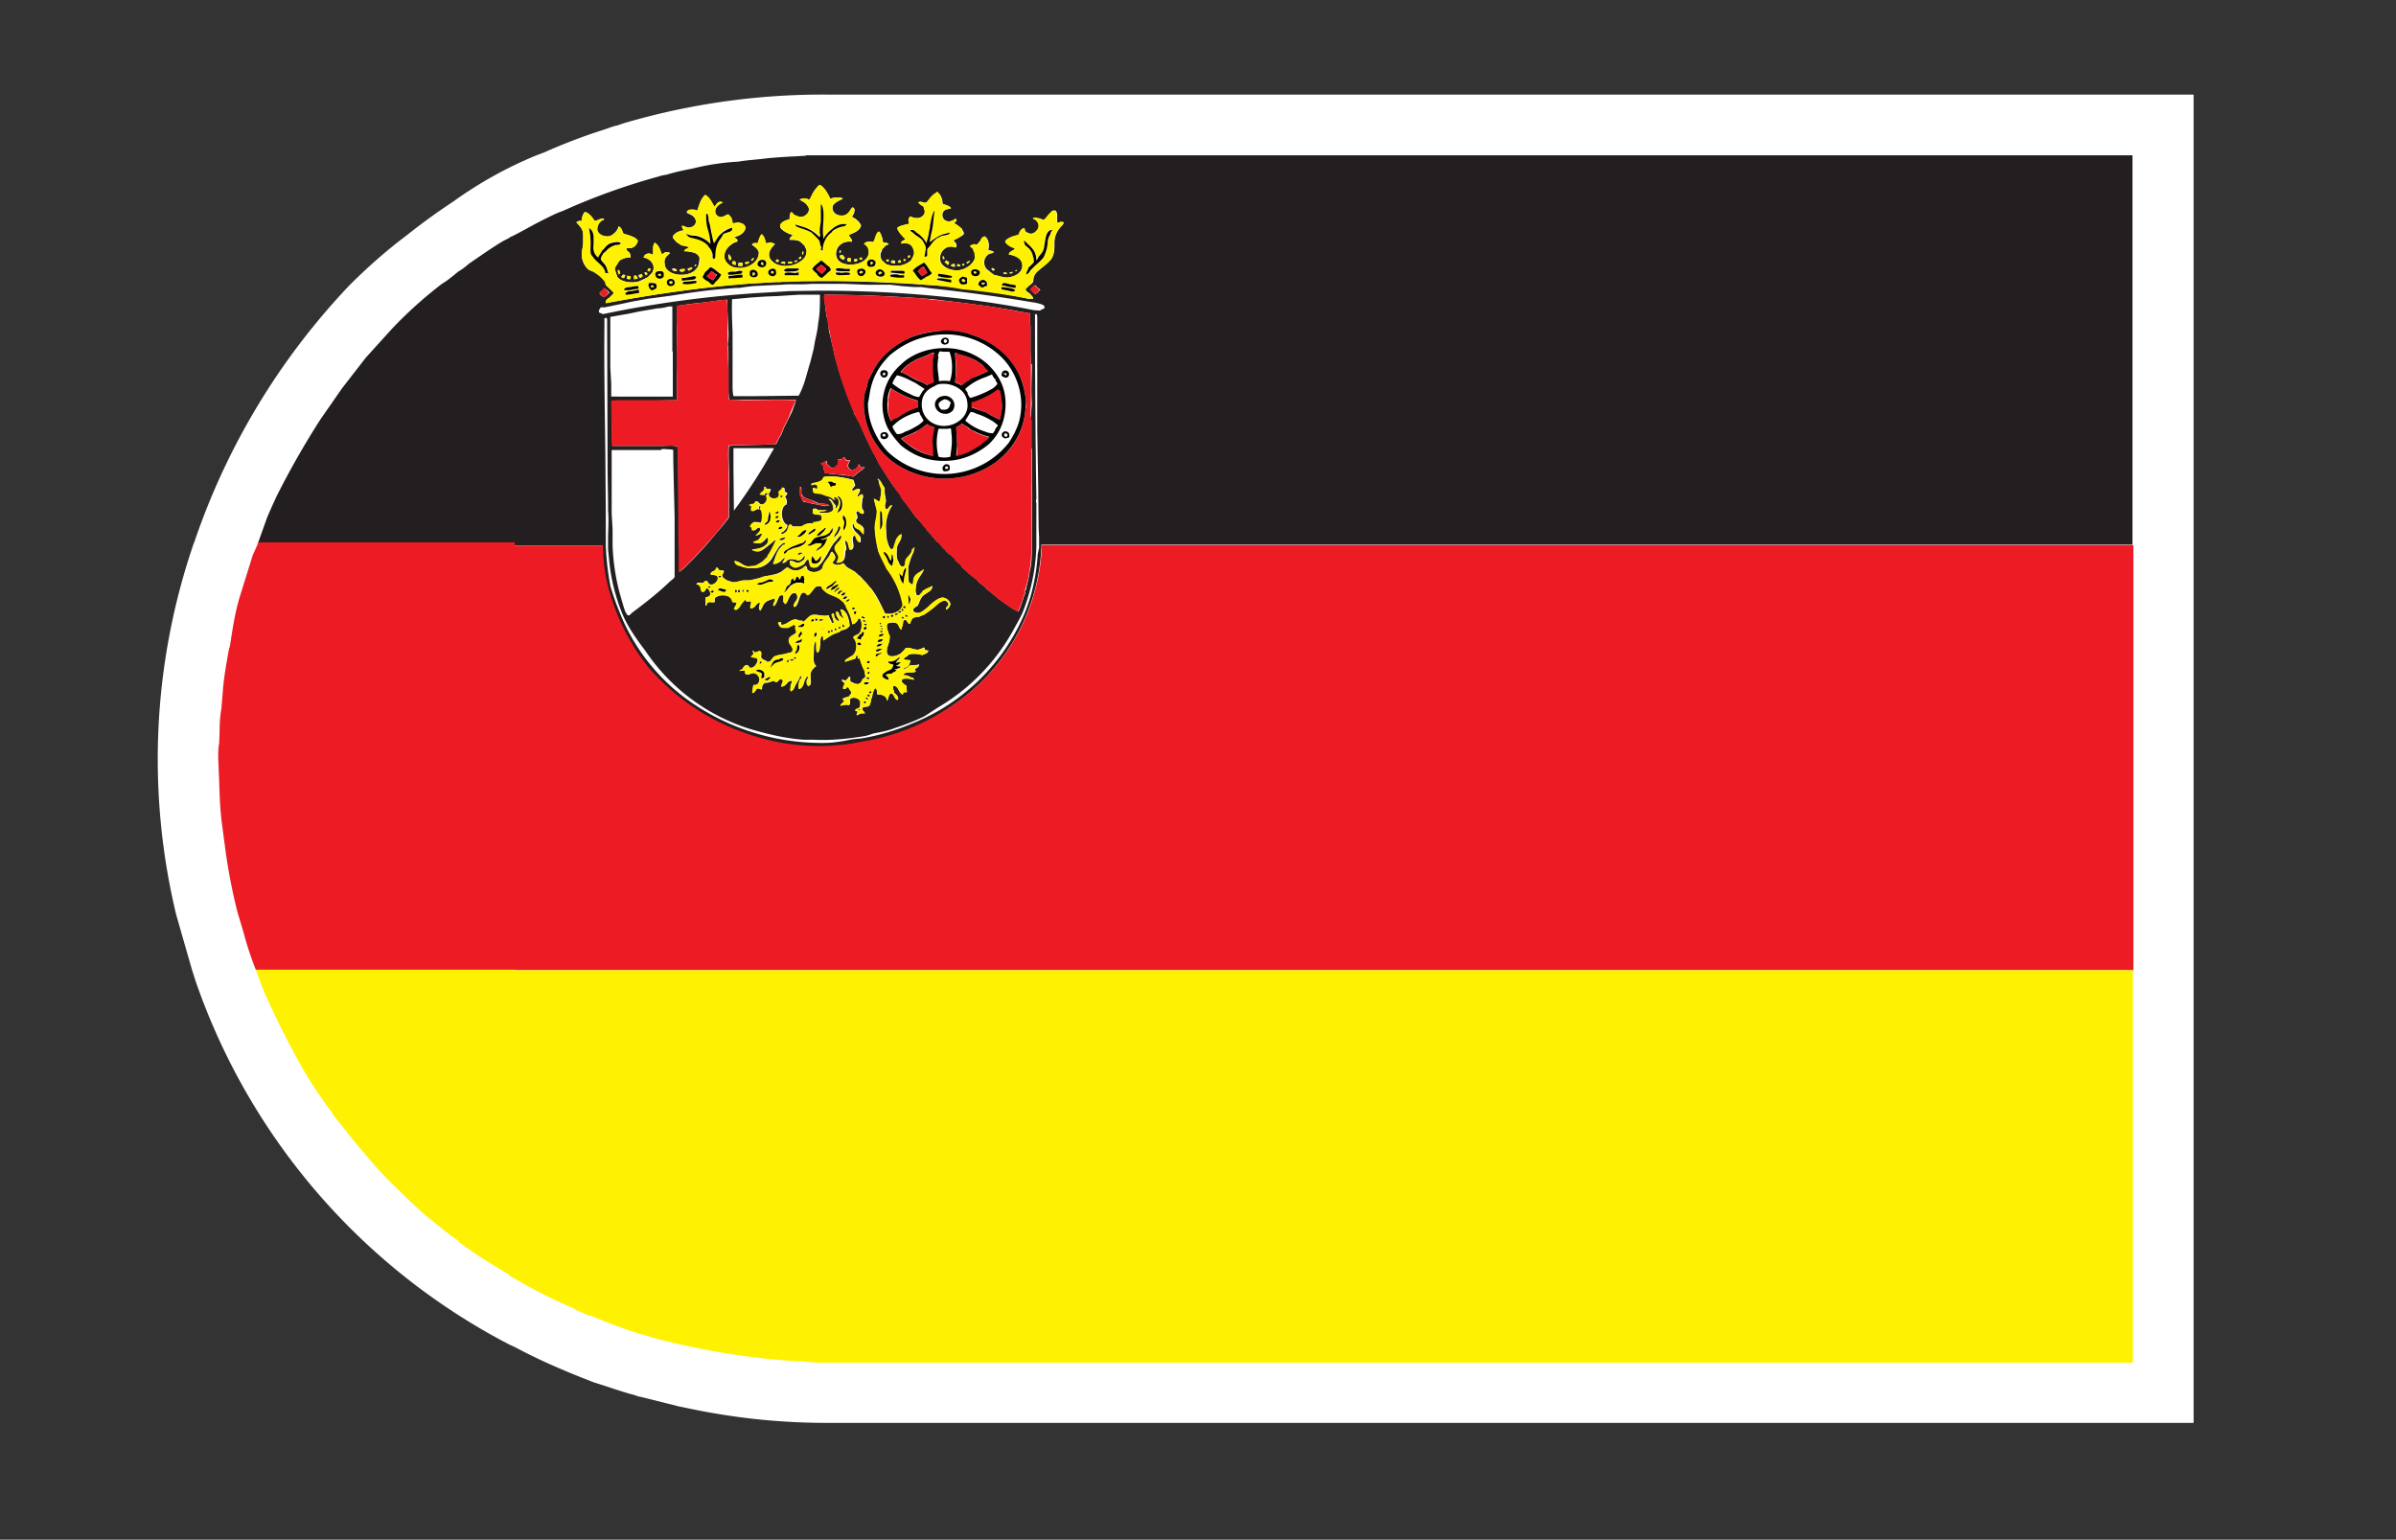 <svg xmlns="http://www.w3.org/2000/svg" viewBox="0 0 52.92 34.01"><rect x="0" y="0" width="52.92" height="34.01" fill="#333333" stroke="none"/><defs/><path fill="#fff" d="M48.45 2.1v29.33H18.33a14.71 14.71 0 01-3.12-.32l-.2-.04-.88-.22c-.04 0-.07-.02-.1-.03-.31-.08-.6-.19-.9-.28-.6-.23-1.19-.48-1.75-.78l-.13-.06a14.3 14.3 0 01-6.93-8.03l-.08-.25-.35-1.22a14.7 14.7 0 01.39-8.2l.01-.02A15.42 15.42 0 017.72 6.3c.4-.4.82-.77 1.26-1.1.34-.27.67-.51 1.02-.74H10a8.96 8.96 0 011.85-1.03l.16-.06c.43-.19.87-.36 1.31-.5.1-.03.21-.08.32-.1.16-.06.32-.1.5-.15a15.55 15.55 0 014.19-.53h30.11"/><path fill="#fff" d="M19.62 14.62c0 .02.02.03.03.04-.01 0-.03-.01-.02-.04M19.7 14.67l.03.01h-.04M17.25 13.74h-.01v.01M18.4 13.56v.01h.01v-.01M16.89 14.88h-.01l-.01-.02a.16.16 0 00-.07-.06c.04.01.07.05.08.08v.08l-.04.01.04-.01v-.08M16.47 14.88h-.02.02M17.01 15.06h-.02.02M17 15.06l-.1.02c.03 0 .06 0 .1-.02M19.87 14.51c0 .04-.03.06-.05.08l.03-.03c0-.02.02-.03.03-.05M19.86 13.54h.04-.04M19.06 13.62c.01 0 .03 0 .04.02l-.04-.02M18.96 14.12h.01l.04.01-.05-.01M19.93 12.74l-.05-.05c.02.01.04.03.04.05M19.62 15.02c-.04-.02-.1-.03-.13-.07.03.04.1.05.13.08M19.4 14.44c-.03 0-.05.01-.06.03.01-.02.03-.02.06-.03M19.56 14.91c.03-.02.07-.03.1-.03a.16.16 0 00-.1.03M19.74 14.85l.05-.04c0 .02-.03.03-.06.04M19.7 14.88h-.01M19.75 14.78h.05-.05M19.9 14.63c0 .02-.03.02-.04.03l.04-.02M19.94 12.9l-.05-.11c-.01-.04-.03-.08-.02-.12-.01.04 0 .08.02.12l.05.1M20.1 13.22v-.02l.01.04v-.02M19.51 14l-.04.01c-.03 0-.06.02-.06.05 0-.05.05-.05.1-.05M17.94 12.29a.36.36 0 000 0M18.64 11.71c.03-.03.04-.09.05-.15 0 .06-.02.12-.05.14v.01M17.81 11.71c-.07 0-.1.06-.14.09.04-.04.07-.09.14-.08M17.66 11.8l-.05.05c0-.02.03-.03.05-.04M18.56 11.08c0-.05-.05-.08-.06-.12.01.04.06.07.06.13M18.39 11.74a.09.09 0 000-.06c0 .03 0 .06-.02.08l.02-.02M18.01 11.89c-.06.02-.08.09-.12.12l-.05.03.05-.03c.04-.03.06-.1.12-.12M18.32 11.83l-.1.05-.1.04.1-.04.1-.05M18.02 12h.13a.23.23 0 00-.13 0M18.66 10.12c0 .02 0 .04.02.05h.08-.08l-.02-.05M19.08 10.34l.01-.02c0 .02-.02.03-.04.03l.03-.01M18.86 10.51a.26.26 0 00.04-.03.23.23 0 01-.05.04M18.12 10.23l.03.03s-.02-.01-.02-.03M17.44 12.4l.01.02v-.02M17.62 14.16l-.03.02a.09.09 0 01.04-.02M17.7 13.97l-.01-.02c.02.01.02.02.02.03l-.01-.01M16.98 10.1l.05-.1.05-.09h-.89v1.37a11.82 11.82 0 00.78-1.19M19.14 13.82v-.01M22.24 8.34c-.04.01-.1-.02-.12-.05 0-.04.02-.09.05-.1.13-.04.15.12.07.15zm-.07 1.33c-.1-.05 0-.21.1-.12.02.03.03.08.02.1-.04.02-.1.05-.12.02zm-.33.15c-.22.18-.55.36-.96.36-.42.01-.74-.15-.98-.35-.1-.1-.2-.23-.28-.37a1.18 1.18 0 01.28-1.4c.2-.2.54-.37.96-.37.42 0 .75.16.96.35.22.2.4.49.4.88 0 .4-.16.7-.38.9zm-.87.56c-.03.03-.08.04-.12.03-.1-.06.01-.22.12-.14v.1zm-1.52-.73c-.01-.06 0-.08.05-.1.07-.02.12.02.12.08-.01.1-.16.1-.17.02zm.05-1.47c.14-.03.14.14.04.16-.1.01-.14-.14-.04-.16zm1.44-.7c.08.14-.14.18-.16.06a.1.1 0 01.16-.06zm.64.05c-.22-.1-.5-.17-.82-.14-.14 0-.24.03-.35.05-.32.09-.57.25-.76.42-.24.23-.4.5-.45.9-.02.04-.03.1-.03.15 0 .24.05.44.13.62.08.17.2.33.31.45a1.82 1.82 0 002.3.17c.14-.1.27-.23.37-.37.1-.15.2-.34.24-.52.13-.57-.1-1.08-.39-1.36a1.6 1.6 0 00-.55-.37"/><path fill="#fff" d="M22.92 10.72l-.02-1.2v-1.4-1.1c0-.03 0-.1-.03-.08h-.01v.01c0 1.36 0 2.7.02 4.05 0 .03-.02.07 0 .11v.96a4.47 4.47 0 01-.3 1.44c-.06.15-.14.28-.21.42a4.42 4.42 0 01-1.65 1.7l-.3.19c-.2.1-.42.18-.66.26-.15.06-.31.09-.47.12-.09.03-.17.06-.26.07-.33.05-.7.1-1.07.07h-.22a4.97 4.97 0 01-2.38-.81c-.47-.32-.82-.71-1.13-1.15-.18-.26-.36-.5-.49-.81a3.9 3.9 0 01-.3-1.25l-.02-.2v-.08-.12c0-.21.02-.42 0-.64v-.13-.08-.64L13.4 7.2v-.06-.05c0-.04 0-.07-.03-.07-.01 0-.02 0-.03.02v.16l.02 2.85.01 1.26v.74a4.4 4.4 0 00.3 1.46l.03.1c.36.82.9 1.46 1.64 1.95.72.48 1.64.84 2.85.84.21 0 .42-.03.63-.07.07 0 .14 0 .2-.02a5.35 5.35 0 001.98-.79c.72-.49 1.29-1.16 1.62-1.97.16-.39.26-.82.3-1.31l.01-.14v-.24-.18l-.01-.96M16.07 7.36v0"/><path fill="#fff" d="M19.03 12.78l-.06-.07.05.06v.01M17.19 12.66h-.01l-.03.02a.85.85 0 01-.09.02h-.01l.1-.02.04-.02M22.2 9.57c-.01.01-.02.03-.01.06h.06v-.04h-.02l-.03-.02M20.86 9.05c.06 0 .1-.04.12-.1L21 8.9c-.02-.04-.09-.08-.14-.08-.05.02-.1.05-.12.08-.02.06.04.14.07.16l.05-.01M20.75 8.41h.23a1.1 1.1 0 00-.01-.64h-.1-.1c-.02.01-.03.05-.04.09v.02a.96.96 0 00-.01.35v.08l.03.1"/><path fill="#fff" d="M20.82 8.75c.15-.04.32.1.24.28-.02.06-.1.1-.16.1-.14.02-.26-.09-.25-.22a.2.2 0 01.17-.16zm-.45.15c-.01.21.1.36.23.44.33.19.77-.04.78-.37 0-.1-.02-.2-.06-.25-.07-.13-.28-.26-.52-.24-.06 0-.1.02-.15.05a.42.42 0 00-.28.37M21.45 8.89l.05-.02h-.01l-.04.02M22.1 8.63l-.02-.01-.01-.01s.02.01.02.03M22.05 8.6h-.03v.01l.03-.01M19.5 9.62l.03.02h.01c.03-.03.02-.04 0-.05-.02 0-.05 0-.05.03M20.87 10.35c.02.01.05.01.07 0v-.03c-.01-.02-.03-.02-.04-.02l-.02.02-.01.03M20.91 7.53c-.02-.04-.04-.03-.06-.02-.01.02 0 .05.03.06.01-.01.03-.02.03-.04M22.2 8.27s0 .03.02.02c.03-.03 0-.05-.02-.05h-.03c0 .02.02.02.02.03M22.03 8.48c0-.03-.03-.08-.05-.11l-.07-.1-.13.06c-.18.07-.33.15-.45.26 0 .02.03.05.05.08v.01c.02.04.03.08.06.1a1.25 1.25 0 00.3-.1l.17-.1c.04-.02.12-.07.12-.1M21 9.46c-.07.03-.17.01-.26.01a1.2 1.2 0 000 .62c.08.01.18.02.26 0l.01-.1c.03-.1.03-.23.02-.36v-.1c-.01-.02 0-.06-.03-.07M22.01 9.37a.8.8 0 00-.1-.07c-.01-.02-.04-.03-.06-.04-.09-.05-.18-.1-.28-.12l-.13-.04a.5.5 0 00-.04.06l-.08.12c.1.11.27.2.43.25.05.02.11.04.18.04l.01-.02c.02-.02.03-.03.04-.07.02 0 .02-.03.03-.04.01-.02.03-.04.02-.05l-.02-.02M20.27 8.86c0 .06.01.1 0 .14.01-.04 0-.08 0-.14M19.73 9.28h.01v-.01h.02c.03-.03.06-.04.09-.05l-.1.05h-.02M18.28 7.09v.04l.03.19.07.33.02.08a5.74 5.74 0 01-.09-.41l-.03-.23M18.9 9.2V9.2a.51.51 0 01-.03-.04v-.02l-.01-.02.01.04.03.06M20.6 9.76v-.03l.01-.04v.03c0 .02 0 .03-.02.04M20.14 8.72c.05.02.1.06.17.05l.07-.12.04-.06c-.05-.05-.12-.1-.19-.13l-.14-.08a1.36 1.36 0 00-.27-.09l-.02.03a.6.6 0 00-.08.15c.1.1.23.16.36.22l.06.03M20 9.54c.07-.02.13-.06.2-.09l.06-.04a.63.63 0 00.15-.12l-.08-.14c-.01-.02-.01-.04-.03-.05-.24.06-.43.17-.58.32l.03.07.03.05c.02.02.03.05.06.05h.02l.1-.03.04-.02M20.05 14.58h.04a.36.36 0 01-.13-.03c.02.03.06.03.09.03M16.79 12.88h0M17.08 12.83c-.02-.03-.05-.03-.08-.03.03 0 .06 0 .08.03M20.4 14.31c-.03 0-.05 0-.07.02l-.05.02h.03l.1-.04M20.42 14.36l.07.02v-.01l-.08-.02v.01M19.45 11.29h-.01.01M18.76 13.24c0 .03-.05.06-.08.04h.05a.08.08 0 00.04-.04M17.47 12.84c0 .02-.01.05-.03.07.02-.02.02-.05.03-.07M18.5 13.12c.04 0 .05-.02.06-.04-.01.02-.02.03-.05.04M18.25 13c0-.04.06-.06.1-.09-.04.03-.1.05-.1.1M17.72 12.71l-.04.06.04-.06M17.53 12.83l-.01-.04v.05l.01-.01M17.65 12.81a.1.1 0 00-.03-.06l-.01-.01c.03.01.03.04.04.08M17.32 13.09l.02-.04-.02.04M18.66 13.35l.01.04v.01l-.01-.05M18.94 14.5v0M20 14.77l.02-.02c-.02.01-.06.04-.1.03H20M20.28 14.68h.01l-.15.01h-.04.18M15.58 13.2v.01M18.72 14.55c-.03.01-.06.02-.07.05l.07-.05M20.22 14.83c0-.02-.04-.03-.04-.04 0 .02.03.03.04.04M18.33 10.65l-.05.01.05-.01M18.92 15.77s-.02.01-.01.02l.02-.05-.01.03M18.98 15.1h-.01-.01-.01.02M19.1 14.91l.01.03v-.03M19.05 15c.02 0 .02-.02.03-.03l-.03.02M18.62 15.44c.04-.02.1-.03.14-.06v-.01l-.05.02-.06.02-.05.03h.02M18.77 14.95c-.03 0-.04.02-.05.03v.01c0-.02.02-.03.05-.03M18.67 15.04c-.04-.01-.07-.03-.1-.02l.01.01.09.01M18.7 15v.02l.02-.03h-.02M18.65 15.1l-.03.07v.04c-.01-.04.02-.08.04-.11M18.99 15.48v0M19 15.6v-.04l-.01.01v.03l-.02.03.02-.02M16.23 6.14h.04-.19.15M17.09 6.02L17.06 6c.02 0 .03 0 .03.02M16.62 6.06v.02c.04 0 .06-.02.06-.05 0 .03-.02.05-.05.05v-.02M20.46 5.37v-.04.04M19.85 5.98c.06 0 .11 0 .13.02-.02-.02-.07-.02-.13-.02M20.44 5.54l-.01.09v.04-.13M20.63 4.66a1.38 1.38 0 010 0M20.92 5.19c.03-.01.05-.02.06-.05 0 .03-.03.04-.07.05M18.46 5.93v.04c.03.02.08.02.14.02-.05 0-.1 0-.14-.02v-.04M18.6 6l.17-.01h-.16M17.57 4.97c-.01.03.03.03.06.05-.02-.01-.05-.02-.06-.05M19.27 5.82s.02 0 .02-.02c0 .02-.01.02-.02.03M14.28 6.13l-.03.03h-.03l-.01.01.05-.01s0-.02.02-.03M18.4 5.1a.6.6 0 01.22-.1c.03 0 .07-.01.08-.05-.02.04-.05.04-.08.05a.59.59 0 00-.23.1M20.7 6.14v0M20.75 6.05h-.03v0h.03M22.35 6.44l-.08-.02.08.02M22.63 5.38l-.02-.06.02.06M23.06 5.66a.85.85 0 00.08-.31.6.6 0 01.06-.17v-.01a.59.59 0 00-.06.18.85.85 0 01-.08.3M22.68 6.06l.02-.02.07-.08.07-.07.02-.02-.1.09c-.02.03-.03.08-.08.1M22.44 6.31h-.01a.44.44 0 00-.12-.03c.05 0 .1.01.13.03M22.3 6.28c-.07-.02-.17-.06-.17.02 0-.08.1-.04.18-.02M18.87 5.72v0M15.19 5.94l.04-.02-.04.02M17.55 5.77c0-.02.02 0 .03-.01h-.02-.01M18.7 5.76c.01-.04.03-.07.08-.05-.05-.02-.07 0-.07.05M18.6 5.63c-.03 0-.05 0-.05.03 0-.02.02-.03.05-.03M13.9 6.1h-.01l.04.01h-.02M13.85 6.13V6.12M13.21 5.69v-.02h-.02l.02.02M20.93 5.85v-.02c.02 0 .02-.02.03-.03 0 .02-.02.03-.03.04M20.96 5.8c-.01-.02-.03-.03-.05-.03.02 0 .04.01.05.03M22.83 6.69h-.02l-.28-.06c-.64-.1-1.3-.19-1.98-.26l-.21-.03H20.17l-.26-.02-.24-.02-.52-.01-.51-.02h-.72c-.23.01-.46 0-.67.02l-.22.01-.4.02-.18.02-.13.01h-.07l-.24.03c-.41.03-.81.1-1.19.15l-.52.07-.34.06-.23.05-.39.08h-.08c-.02.01-.01.03-.02.04-.04.04-.03.08.04.1h.02l.14-.02c.3-.06.59-.12.86-.16.8-.13 1.61-.23 2.47-.28l.34-.02.31-.02.67-.01a24.26 24.26 0 014.85.44c.03 0 .05-.02.07-.03.02-.01.05-.01.05-.04 0-.07-.16-.09-.23-.1M15.6 4.72c-.01.12.01.22.04.32v.05a1 1 0 01-.04-.37M15.61 6.1l.1-.1-.1.1M16.11 5.12l-.12.04.12-.04M18.05 5.27l.05.05-.05-.05M18.14 5.46l-.02-.04.02.04c0 .03-.02.04 0 .07-.02-.03 0-.04 0-.07M18.13 4.54v0M16.8 5.83l.01-.02v.02M19.55 8.25c0-.01-.01-.03-.03-.02-.03.02-.03.06 0 .06s.04-.02.03-.04M13.71 5.36a.28.28 0 00-.16 0c.05-.02.1-.02.16 0M14.56 6.09h.02c-.02 0-.04 0-.04-.02l.02.02M14.9 12.74v-.17-.65c-.02-.15-.01-.33-.01-.5l-.02-1.26v-.22l-.18-.01h-.08-.85l-.25.01v2.1a4.74 4.74 0 00.18 1.1c.04.14.07.27.13.39.01.03.02.05.04.06.03.01.04-.01.07-.04l.04-.03c.28-.21.55-.42.8-.66.04-.04.1-.08.12-.12M14.91 5.94h-.05H14.91M14.96 5.98c0-.02-.02-.03-.04-.04.02 0 .04.02.04.04"/><path fill="#fff" d="M18.1 6.52h-.46l-.48.02-.27.01-.29.02-.44.04v.73l.02 1.16v.25h.49l.96-.01c.13-.23.18-.5.26-.75l.07-.28.03-.18.07-.39c.03-.2.05-.41.04-.62M21.35 5.81c0-.02.02-.03.03-.03-.01 0-.03 0-.03.03M21.6 5.37v-.01l-.01.02-.01.02.02-.03M14.8 6.76h-.03l-.24.04-.41.07-.24.05-.4.08v1.1l.01.36v.13l.01.17h1.35v-1-1h-.04M19.43 5.63V5.61l.03-.07c-.01.02-.03.04-.03.07v.02M21.25 5.83c.02 0 .04 0 .04.03 0-.03-.02-.04-.04-.03M14.2 6.11h-.01M14.15 6.07l.02-.01h-.02M17.7 10.92v-.08.08M17.71 10.94c.02.02.03.05.05.05-.02 0-.03-.03-.05-.05M15.46 5.73l-.02.05.02-.05M15.37 5.95h-.01v.01h.01M15.39 5.93v-.02.02M17.94 11.12h.02l.1.03c.06 0 .1.02.15.03h.05l-.19-.03-.13-.03M17.7 11v.04c.04.03.1.05.14.06a.28.28 0 01-.13-.06L17.7 11"/><path fill="#231f20" d="M17.73 5.55c.03 0 .01.05.01.07-.05 0-.01-.04-.01-.07zm-.03.14c0 .02-.04.05-.06.02l.02-.03c.02-.01.03-.02.04 0zm-.09.06c0 .03-.03.03-.05.04 0-.01-.02-.01-.02-.03h.04c.01 0 .02-.02.03-.01zm-.2.07c-.01-.03 0-.04.03-.04l.06.01c0 .02-.01.02-.03.03h-.06zm-.16 0c0-.03.01-.03.02-.03v-.01h.07v.04h-.09zm-1.13-.07c-.03-.03-.04-.1-.03-.13h.01l.04.05c.01.03.03.06-.02.08zm.13.05v.04l-.01.02c-.02 0-.02-.02-.03-.02-.02 0-.04-.01-.04-.03 0-.03.01-.04.04-.04.01 0 .03 0 .04.02zm.05.06l.01-.04V5.8l.06.01h.03v.07l-.1-.01zm-.96.01c0-.01.02-.01.02-.04v.01c.03 0 .01.05-.02.04 0-.01 0 0 0 0zm-.16.07l.04-.02h.03c.01-.02.04-.02.04 0 0 .03-.05.03-.08.06l-.03-.04zm-.06 0c.02.04-.02.06-.05.06-.04 0-.07 0-.05-.05h.03l.07-.01zm-.82.04c.01-.03.03-.07.07-.05l-.02.06c-.02.01-.03 0-.05-.01zm-.06.04c.02-.02.05.01.06.02 0 .02-.02.03-.03.04l-.02-.03-.02-.03h.01zm-.59-.06c.04.01.07.08.02.1-.02-.03-.03-.07-.02-.1zm.08.14h.01c.01-.02.02-.04.04-.03h.02l.01.02-.02.03v.02c-.05 0-.07-.01-.06-.04zm.11.05l.01-.02v-.04l.04.01h.02l.02.01v.02l-.01.03-.01.01h-.03l-.04-.02zM14 6.1c.03-.04.07 0 .08.03l.01.02-.08.02v-.03-.04zm8.46-.15v.03c-.01.01-.02.02-.03 0 0-.01.03-.01.03-.03zm-.16.07l.07-.02c-.02.02 0 .02 0 .03h-.01c-.02.01-.05.02-.06 0 0-.01 0 0 0 0v-.01zm-.33-.07c0 .02-.02.02-.02.03-.02 0-.02-.01-.05-.03v-.01l.01-.02a.1.1 0 01.06.03zm-1.1-.23h-.03-.01v-.06c.02.01.03.03.03.05zm.1.07l-.02.04v.02h-.01c-.02 0-.03-.02-.03-.03l-.02-.02h-.01l-.01-.01.03-.04h.01v.01l.06.03zm.12.05v.06l-.03-.01-.04-.01c-.02-.03 0-.04.03-.05h.04zm.05.04l.01-.05.06.02v.03h-.06zm-1.08-.18v-.04c.01-.02.03-.02.04-.01 0 .02 0 .04-.03.04zm-.1.02l.04.01h.02c0 .01 0 0 0 0l-.04.03c-.03 0-.03-.02-.02-.03.01 0 0 0 0 0zm-.11.08c-.03-.02 0-.06.04-.05l.01.04-.05.02zm-.27-.04c0-.01 0-.02.02-.03h.03v.05h-.03v-.01h-.02zm-1.03-.1c.02-.03.03-.03.06-.03l.04.05h.01c0 .03-.01.04-.03.06-.04-.02-.08-.04-.08-.07v-.01zm.02-.08h-.03l.01-.05v-.01c.02.01.03.03.02.05zm.14.18c.01-.04.03-.07.08-.05v.07c-.02.01-.06 0-.08-.02zm.22-.04c.02.04-.01.06-.05.06-.02 0-.02-.04 0-.06h.05zm-.43-1.36c.04 0 .08 0 .12.03-.08.04-.23.1-.23.19-.01.1.08.18.18.18.16.02.2-.11.26-.18.04.01.06.05.04.1 0 .04-.04.08-.05.11.08.04.16.1.2.19-.03.12-.15.16-.27.21.02.06.07.08.07.15-.2-.03-.37.1-.35.3.03.18.22.22.4.2.18-.02.35-.14.32-.3 0-.07-.05-.12-.1-.15.02-.05.13-.07.2-.04.05-.06.05-.19.12-.24.04.03.05.07.06.1.02.05.03.09.03.14l.08.01.05.03c-.01.02-.04.02-.06.03l-.08.08-.01.03-.03.07v.07l.02.07.11.1c.05.02.12.03.19.03h.06c.11 0 .22-.05.3-.12.02-.05.08-.12.06-.2-.01-.07-.06-.16-.14-.17-.06-.02-.1 0-.15 0 .01-.06.07-.07.1-.1-.07-.08-.14-.14-.18-.24.05-.06.16-.07.27-.1-.03-.07-.02-.12.02-.16.14.07.28.04.32-.08v-.04l-.02-.07c0-.02-.02-.04-.03-.04l-.03-.02-.06-.05c.02-.05.12 0 .16 0 .05-.02.08-.09.12-.13.04-.05.1-.08.14-.12v.02c.07.05.1.13.11.23v.02c.07.03.15.04.19.1l-.12.03c-.12.06-.08.23.02.25.06.03.12 0 .16-.02l.03-.03h.01c0 .02.02.02.02.03 0 .02-.03.05-.06.06.07.05.12.08.18.14.01.03.04.07.04.1s-.07.06-.11.09l-.12.06c.03.04.1.08.05.16-.24-.1-.4.15-.33.32.04.1.19.18.35.18h.05c.16-.02.33-.14.36-.28l-.01-.1v-.01l-.02-.03v-.04l-.08-.07.04-.03c.03-.02.07-.02.11 0V5.4l.02-.02.02-.03h.01c.02 0 .02-.01.02-.03l.01-.02h.01a.1.1 0 01.03-.05c.01-.02.04-.02.05-.03.08.05.11.17.08.3.04.02.11.02.12.05-.02.02-.05.02-.08.03-.14.06-.17.23-.08.34l.16.13c.1.02.2.06.31.06.16-.02.32-.1.32-.26 0-.15-.13-.22-.3-.25.02-.07.1-.08.14-.12-.01-.03-.07-.03-.1-.06-.05-.02-.11-.08-.11-.1 0-.03.05-.07.08-.08.05-.03.14-.06.21-.07.03-.05.04-.13.12-.15.03.02.01.05.03.07a.2.2 0 00.13.05c.07 0 .1-.05.15-.09a.17.17 0 00-.11-.24c.01-.03.07-.03.1-.01.06 0 .1.03.13.04.06-.03.1-.12.16-.16.01-.03.05-.05.08-.05h.01c.03 0 .05.06.05.1v.17a.2.2 0 00.08-.02l.07.01c-.01.04-.04.07-.07.1a.52.52 0 00-.14.35c0 .12 0 .22-.04.31-.04.1-.19.2-.28.28-.06.05-.12.1-.14.19l-.01.08c-.01.04-.07.07-.1.1l-.07.07c.02.05.06.07.1.1.03.04.07.06.07.11h-.1-.02l-.07-.02a15.89 15.89 0 00-1.9-.27l-.3-.02a31.72 31.72 0 00-2.2-.08h-.6c-.13 0-.28 0-.4.02h-.09c-.3.02-.59.03-.87.06h-.02c-1.02.09-1.96.24-2.86.4-.02-.06.04-.09.07-.11l.1-.1c-.05-.09-.11-.12-.17-.18l-.02-.07A.7.7 0 0013.1 6c-.04-.02-.09-.03-.12-.06a.45.45 0 01-.13-.3c-.01-.09.03-.18.03-.28v-.13-.05c0-.12-.08-.19-.15-.27.04-.03.08-.04.12-.03 0-.09.03-.16.07-.2.1.03.16.12.21.2.07 0 .12-.06.21-.05 0 .03-.02.04-.05.04a.23.23 0 00-.1.22c.03.09.14.14.25.13a.2.2 0 00.08-.03l.06-.05a.27.27 0 00.08-.14c.07.03.08.1.11.16.12.04.27.07.32.16-.03.1-.1.18-.25.16-.02.06.04.07.06.1.02.02.03.07.03.1-.1 0-.17.03-.24.07l-.03.04-.08.13c0 .06.02.08.03.12l.03.09c.1.1.3.13.46.09l.11-.05.04-.02.02-.01h.01l.04-.03.04-.04.01-.01.03-.03.02-.04c.06-.14-.06-.28-.2-.3 0-.06.06-.09.11-.09.04 0 .07.02.1.03v-.15c0-.04 0-.07.03-.12.1.06.12.17.16.26.03-.02.06-.05.1-.05.02 0 .05 0 .08.02-.08.07-.14.12-.12.24.01.05.02.1.05.12.12.15.43.16.6.04l.03-.03a.39.39 0 00.04-.05.27.27 0 00.04-.13l.01-.06c0-.06-.04-.1-.1-.13a.66.66 0 00-.23-.04c0-.05.05-.05.1-.08-.05-.04-.12-.04-.17-.05l-.12-.08c-.01-.03-.07-.07-.07-.1 0-.04.06-.09.1-.11l.13-.04c.01-.03-.03-.06-.03-.09.02-.03.04 0 .06 0l.06.03c.14.01.22-.1.18-.18-.03-.09-.12-.11-.19-.15 0-.08.16-.08.23-.04.04-.12.08-.27.17-.35.1.05.15.16.21.26.03-.02.04-.07.08-.09a.1.1 0 01.06-.02l.05.02c-.1.03-.19.12-.17.22.01.05.06.1.12.1s.1-.04.16-.06c.06.04.1.1.1.2l.12-.02.1.03h.01c.03.03.05.04.05.07.02.02-.02.1-.05.12-.04.05-.12.08-.2.1.03.03.08.05.08.08-.01.03-.04.03-.05.03-.12.06-.24.16-.24.32 0 .13.14.24.28.25.14.02.26-.02.36-.1a.3.3 0 00.12-.24c-.02-.08-.08-.12-.15-.17 0-.02.03-.03.05-.03.02-.02.04 0 .07 0 .03-.07.04-.15.1-.2.05.04.07.12.09.2l.1-.02.1.03c-.08.08-.18.2-.11.33.07.11.19.16.33.16.12 0 .23-.02.31-.08.08-.05.15-.11.16-.2.01-.06 0-.1-.03-.14 0-.02 0-.03-.02-.04l-.04-.04a.3.3 0 00-.08-.06l-.1-.02h-.09c-.03-.01 0-.04.01-.05l.06-.06c0-.01-.08-.01-.1-.03a.5.5 0 01-.16-.1c-.1-.1.07-.19.18-.21 0-.07 0-.13.04-.16.02 0 .04.03.06.06l.1.04h.1c.07-.03.15-.1.12-.2a.37.37 0 00-.05-.08c-.04-.04-.1-.07-.15-.1.06-.03.16-.03.2 0 .04 0 .04-.05.06-.07a.7.7 0 01.18-.25h.02c.1.06.17.2.22.3a.5.5 0 01.15-.03zm.54 1.32v.01c.01.03 0 .05-.03.05l-.03-.03c.01-.02.03-.02.05-.02h.01zm.65.07h.04l.04.01v.06l-.05-.01h-.03zm1.61.11a.2.2 0 00-.02 0l-.02.01v-.01-.03h.01l.02-.01.01.03v.01zm.05-.06l.04-.02.02-.02h.01v.02c-.01.01-.03.04-.07.04V5.8zm.82.22c.02 0 .08-.01.07.03-.05 0-.09 0-.07-.03zm.6.38c0-.03.03-.05.05-.07l.03-.03c.03 0 .04.03.06.05l.07.05a.3.3 0 00-.07.07h-.01l-.03.03v-.01c-.02 0-.05-.03-.06-.04a.14.14 0 01-.03-.04h-.01V6.4zm-9.52.07c0-.02.02-.03.04-.04a.26.26 0 00.05-.06c.05.02.08.05.12.09a.35.35 0 01-.12.1h-.01a.3.3 0 01-.09-.08zm9.77.36c-.02.01-.04.03-.07.03l-.12-.01c-1.42-.28-3-.43-4.73-.43l-.67.01-.31.02-.34.02a24.3 24.3 0 00-3.47.47l-.02-.02c-.07 0-.08-.05-.04-.1.01 0 0-.02.02-.03h.08l.39-.08.23-.05.34-.06.52-.07c.38-.06.78-.12 1.19-.15l.24-.02h.07l.13-.02.17-.02.4-.02.23-.01c.21-.02.44 0 .67-.02h.71l.52.02h.51l.25.03.26.02h.16l.22.03a35.67 35.67 0 012.26.31h.02c.07.02.23.04.23.1v.01c0 .03-.03.03-.05.04zm-8.16.93v1H13.5V8.6v-.13l-.02-.35V7l.4-.07.24-.05.41-.07c.08 0 .16-.02.24-.04h.08v1zm-.92 5.8c-.03.02-.04.04-.07.03-.02 0-.03-.03-.04-.05l-.01-.01c-.05-.12-.08-.25-.12-.38a4.74 4.74 0 01-.17-1.1v-.14-.22l-.02-.34V9.94h1.08c.02 0 .02-.02.03-.02h.08c.06.01.12 0 .17.02v.22l.03 1.27v1.31c-.01.04-.08.08-.12.12-.25.24-.52.45-.8.66l-.04.03zm4.13-6.42c-.01.14-.04.26-.07.4l-.03.17-.07.28c-.08.25-.13.52-.26.75l-.96.01h-.48c-.02-.08-.02-.16-.02-.25V7.34c-.01-.24-.02-.49-.01-.73l.44-.04.3-.02.26-.01.48-.03h.46c0 .21 0 .43-.04.63zm-.37 3.67v.11c.01 0 .02 0 .02.02.02.02.03.05.05.05l.05.02.11.04.16.07c.1.01.17 0 .23.05h-.05l-.05.01-.15-.03-.1-.02h-.02l-.1-.03-.07-.01c-.03 0-.04-.02-.07-.05V11c-.02-.03-.04-.06-.04-.1v-.08-.08.01c.03 0 .02.02.03.04zm.47-.2c.02-.03.02-.06.05-.08.23-.02.44.02.63.07l.04.12c-.02.04-.07.07-.07.11.07.03.1-.05.17-.03.02.08-.05.11-.05.17h.03l.02-.02c.02-.01.03-.03.06-.03h.01v.05h.01v.02l-.02.01c0 .1-.03.16 0 .25.01 0 .05.05.02.1-.08 0-.06-.06-.14-.06-.04.05.02.09.01.14 0 .03-.03.04-.03.07 0 .04.04.07.07.08.04.02.08.05.1.1v.12c-.03-.02-.05-.06-.07-.09-.04-.02-.1-.04-.1-.06-.04-.03-.02-.07-.05-.08-.04 0-.03.09-.01.1.02.08.13.13.16.21v.1c-.08-.01-.08-.1-.12-.16-.14.05.05.28-.1.33-.05-.06-.02-.2-.12-.21-.02.06.06.17 0 .24 0 .14-.02.26-.18.25.02-.05.05-.1.04-.14-.02-.07-.08-.11-.08-.2.01-.05.04-.07.08-.11v-.01c.04-.03.06-.07.06-.14-.04 0-.06.04-.09.07a.38.38 0 01-.07.08c-.08.1-.14.24-.22.36a.6.6 0 01-.14.17c0 .02-.09.04-.13.02-.05-.02-.04-.11-.08-.17-.05 0-.07.06-.1.1a.47.47 0 01-.18.08c-.04 0-.08-.03-.1-.06v-.02c0-.02 0-.02-.02-.03l-.01-.04h.01c.07-.01.1.04.16.04h.03c.02 0 .1-.04.12-.07a.14.14 0 00.02-.07v-.03c-.06.04-.06.1-.14.12h-.02l-.05-.02c-.05 0-.1-.02-.15 0-.05 0-.05.06-.13.08.01-.05.04-.08.05-.12-.05 0-.08.06-.12.09-.04.02-.08.05-.14.05.04-.12.09-.3.17-.37l.04-.05c.03 0 .05 0 .07-.02-.02-.05-.08-.03-.1 0-.06.04-.09.1-.13.16l-.1.17a.46.46 0 01-.4.2h-.09a.77.77 0 01-.24-.07c-.05-.02-.06-.04-.08-.09.14.02.18.12.31.12l.13-.01c.07-.02.12-.06.18-.1.04-.02.08-.08.12-.11v-.02c.08-.1.13-.23.18-.33-.04-.02-.08.03-.1.05-.07.05-.18.16-.28.19-.04 0-.14 0-.14-.05.16 0 .34-.07.35-.18 0-.03 0-.07-.03-.08-.05.04-.09.12-.17.13-.04 0-.1 0-.13-.02.02-.03.08-.03.12-.06.02-.04.06-.07.08-.13-.07-.01-.1.04-.15.04.05-.05.16-.13.08-.18-.07 0-.08.09-.16.06v-.04l-.04-.04.07-.1c.05 0 .1 0 .16.02.04-.01.05-.23.01-.28l-.03-.02s.02-.02.02-.05c.01 0 .01-.02-.02-.02-.04 0-.02.05-.02.07-.07-.02-.08.04-.15.04-.03-.02-.01-.07-.01-.1s-.04-.01-.04-.03h-.02.03c.01-.02.04-.02.07-.03.04-.02.04-.04.06-.06.06.02.06.06.1.07.1.02.18-.1.12-.19l.04-.04c-.02-.05-.1-.01-.07.03-.04-.02-.08 0-.1-.02l.02-.04c.05-.03.1-.06.07-.13.04 0 .02.04.05.05h.08c.01.06-.03.07-.04.11 0 .1.12.12.21.08.02-.02.03-.04.03-.07l-.01-.05c.01-.04.08-.05.08-.1.04 0 .05.03.04.08.01.02.05.02.06.05-.01.04-.04.05-.05.08.03.02.04.08.04.12l-.01.05h-.02l-.04.04c-.02.03-.04.1-.04.15 0 .1.04.23.12.25 0 .08-.04.1-.08.15-.02.01-.06.02-.06.06h.05l.03-.02.02-.02h.02a.3.3 0 00.06-.14l.03-.04c.03.01.03.04.05.05h.18c.04 0 .06-.03.1-.04.04-.02.1-.05.16-.02.02 0 .03-.02.03-.03l.03-.01h.02l.11-.03c.03-.02.03-.08.01-.12-.05-.02-.14 0-.18-.04v-.1c.02-.02.08 0 .1.03h.2c-.05.04-.16 0-.17.05.1.02.3.02.32-.07a.5.5 0 00-.03-.14l-.08-.1c.08.02.1.12.15.15l-.01.07.04-.01.01-.02.01-.02c.04-.05.04-.12 0-.16a.12.12 0 00-.09-.04c-.01.04.03.04.03.06-.04 0-.06-.04-.08-.05l-.12-.04c-.04-.01-.08-.04-.12-.04-.06-.01-.1 0-.15-.03l-.01-.06v-.04c.02-.02.04.02.08.02.02 0 .02-.04.02-.06 0-.03-.04-.04-.08-.04s-.02.02-.05.02c-.03-.05.03-.05.08-.06.04-.01.12-.03.15-.06zm.08-.43h.01c0 .05 0 .08.04.1.03.02.05.06.1.06l.04-.02.06-.05v-.01a.16.16 0 000-.12h.08c.04 0 .03-.04.07-.04l.01.01c.01.02.02.05.04.05h.07v.01a.1.1 0 01-.02.05l-.02.06a.12.12 0 00.03.07l.05.04c.06 0 .07-.05.13-.05 0-.03.01-.07.03-.08.02 0 .02.05.04.06h.09l-.01.02-.03.01c0 .01 0 .02-.02.03l-.1.07-.02.02a.26.26 0 01-.05.04h-.01l-.01.02-.1-.02-.09-.01-.15-.02c-.1 0-.19-.02-.29-.03v-.03c-.02-.04-.04-.08-.03-.12l-.03-.03c0-.02-.02-.02-.03-.04.06 0 .08-.03.12-.05zm-2.05.19V9.9h.89c0 .03-.03.06-.05.1a12.33 12.33 0 01-.83 1.28l-.01-.92zm1.97 3.67c-.07.04-.04.15-.06.25 0 .06-.02.1-.05.13-.05-.07-.01-.17-.04-.27a.3.3 0 00-.04.16l-.01.22c0 .07.01.14.06.18-.06.05-.12.1-.13.2l.01.13c0 .06 0 .1-.05.11a.12.12 0 01-.04-.1c0-.03.04-.07.03-.11-.04 0-.04.04-.06.06-.04.07-.04.2-.14.22a.35.35 0 01.02-.2c.02-.03.04-.04.04-.08-.04-.03-.05.04-.06.06l-.06.1c-.04.06-.05.15-.12.17-.02-.04 0-.08 0-.13.02-.06.04-.08.02-.1-.12 0-.1.12-.23.12l.03-.09c.01-.04.01-.05-.04-.07-.04 0-.06.06-.1.07l-.06-.03c-.06 0-.12.06-.18.04-.06.02-.08.08-.08.15-.04 0-.04-.03-.08-.03-.05 0-.06.1-.13.11.01-.06.01-.13.03-.18h.05c.07-.02.08-.09.08-.14a.16.16 0 00-.12-.12c-.05-.01-.1.03-.15.03-.02 0-.04 0-.05-.02v-.06c-.03-.02-.08 0-.12 0 .01-.03.04-.03.05-.03.03-.04.06-.1.11-.1s.03.07.1.06c.03 0 .09-.04.1-.08a.17.17 0 00.04-.1c-.01-.06-.1-.03-.15-.06l.06-.07-.02-.06c.03-.02.02.04.04.03.06 0 .08-.03.11-.03.03.01.04.03.04.05l-.01.08c.01.04.05.06.1.08 0 0 .03.01.03.03.1.01.1-.08.17-.12.08-.04.2-.04.28-.07.06-.01.12-.02.12-.07.02-.06-.08-.13-.08-.18-.02-.14.11-.14.16-.21 0-.06-.04-.09 0-.14-.02-.01-.04-.01-.05-.03-.03 0-.03.03-.04.03-.03-.01-.05.03-.1.04h-.11c-.03-.01-.06-.02-.07-.05a.1.1 0 01-.03-.06s.02-.02.06-.02h.01l-.01.01v.01l.01.04c.15 0 .24-.18.4-.09h.05c.03-.01.02.03.03.03.1-.05.12-.15.23-.16h.02c.11 0 .22.04.32.01 0 .01 0 .04.02.07l.05.1h.04a.49.49 0 00-.05-.18c.01 0 .01-.03.04-.03h.01v.03l.01.04c0 .01 0 .03.02.04l.01.01c.01.03.04.04.08.05 0-.06-.08-.09-.07-.2h.04c.03.02.02.05.03.07l.04.03c.01.01.03.04.05.04 0-.04-.02-.07-.04-.08.02-.04-.02-.08-.02-.1l.01-.02h.01c.12.05.16.2.18.36-.03.05-.08.08-.16.1-.03 0-.06.03-.08.05-.04 0-.07.02-.1.03-.09.04-.17.1-.24.15v-.02a.12.12 0 00-.02-.09zm2.72-.77c-.06-.01-.14.04-.19.08-.1.1-.19.16-.3.23a.55.55 0 00-.09.04c-.04.01-.1.01-.14.03-.04.02-.06.1-.07.13-.07 0-.05-.1-.12-.08-.04 0-.03.05-.04.1a.38.38 0 00-.03.11c-.06-.03-.05-.12-.12-.15-.02 0-.09-.02-.12 0-.09 0-.09.04-.08.11l.03.1c.01.02.01.05.03.07.01.12-.04.2-.06.3v.05c0 .05.03.1.08.1.08.02.2-.03.24-.07l.06-.06c.02-.02.02-.05.06-.05.08-.01.16.05.26.04l.05-.02.07-.03.01.01v.04c.03 0 .04.03.08.01v.01c0 .07-.08.07-.13.1a.53.53 0 00-.3-.01c-.02.04-.08.05-.12.1.03.02.1.02.15.02v.01h.01c-.02.06-.02.1-.06.13l-.12.06c.04.01.08-.02.1-.03l.08-.05h.04c.04-.02.1 0 .15-.03v.02c-.01.05-.07.07-.1.1l.03.04c-.06.05-.22-.01-.28.07.02.02.06.02.08.02l.11.05h.03l.02.05a.57.57 0 00-.17-.03c-.07 0-.1.01-.1.05v.03l.03.03c.03.03.06.03.07.05v.01l.01.13h-.06c-.02 0-.02.03-.03.05-.1-.03-.08-.18-.2-.19-.03.01-.01.04-.01.07v.01l.02.07.06.06c.02.03.04.06.02.1-.04 0-.05-.03-.08-.07 0-.03-.04-.07-.06-.07-.07 0-.06.12-.1.16 0-.1-.09-.14-.21-.14l-.01-.02c0-.05 0-.09-.03-.12-.05.03-.05.09-.07.14 0 .02 0 .05-.02.08-.02.06-.02.16-.07.18-.04.02-.12 0-.13.05-.02.04.04.06.04.09l.01.01-.1.01-.07.04h-.01v-.03c.01-.01 0-.02.02-.03v-.02c-.01-.02-.05 0-.05-.03.01-.03.04-.03.06-.04l.03-.02.01-.02.01-.04v-.04-.02-.03c-.03-.07-.2-.1-.23-.02.01.04.01.1-.02.12-.06-.03-.12 0-.18.01v-.01c.01-.04.08-.07.08-.1-.02 0-.02-.02-.04-.04.01-.02.03-.02.05-.03l.06-.02c.02 0 .04-.01.05-.03.02 0 .04-.05.04-.06v-.01l-.04-.06c-.02-.03-.02-.05-.06-.05-.02 0 0 .02-.04.04h-.04v-.01l-.01-.02.01-.02c0-.03.02-.05.03-.07-.01-.03-.04-.04-.07-.07v-.01c.02-.02.06.01.08.01h.02l.01-.01.01-.03h.02v-.01c0-.01.01-.03.04-.03h.01v.08c0 .01.01.03.04.04l.03.01c.01.02.02.02.04.02l.04.01h.02l.02-.01h.02l.02-.02.02-.02.03-.06.03-.03h.01c.01 0 .03 0 .01-.02v-.05-.08l-.05-.08a1.15 1.15 0 01-.07-.2l-.04.01v-.01-.04-.03c-.05 0-.04.07-.06.08l-.23.07.01-.02c0-.03.03-.04.06-.05l.02-.02c.04-.03.1-.05.12-.09.07-.1.06-.28-.02-.36.02-.06.08-.04.13-.09.05-.04.07-.17.05-.25-.01-.04-.02-.08-.05-.08-.01 0-.03.01-.03.03 0 0 0 .02-.02.03-.02.04-.06.06-.1.07a1.1 1.1 0 00-.13-.36l-.01-.03-.03-.05-.01-.03-.08-.07c-.1-.09-.27-.1-.36-.2a.28.28 0 01-.07-.1h-.1c-.07.04-.13.18-.2.2-.03-.01-.03-.06-.09-.06-.1 0-.1.29-.2.32-.04-.11.1-.14.06-.26 0-.02-.03-.05-.07-.05-.07 0-.12.12-.15.19l-.04.06s0-.03-.02-.03l-.03-.03.01-.09c0-.02 0-.05-.02-.05-.03-.01-.07.01-.08.03-.04.07-.06.18-.12.21v-.01c-.02-.03.01-.07.02-.1.02-.02.02-.05-.02-.06-.06.03-.12.04-.16.07-.08.05-.08.13-.14.2-.04-.06 0-.13 0-.18-.1.01-.09.12-.2.13-.02-.05 0-.09 0-.15-.02-.02-.05 0-.09 0-.03-.02-.01-.04-.04-.04a.8.8 0 00-.1.11.25.25 0 01-.09.11h-.02l-.03-.01c0-.04.05-.1.05-.15l-.09-.01c-.01-.1-.1-.15-.21-.15-.06 0-.1.01-.15.04-.03.01-.04.04-.03.1 0 .02-.08.02-.1 0-.03 0-.04.03-.07.03-.01.03 0 .06-.04.06v-.08a.09.09 0 000-.08v-.01s.01-.02.03-.02l.04-.01a.11.11 0 00.05-.05c-.01-.06-.03-.11-.08-.14-.04.01-.03.08-.1.08-.02 0-.05-.04-.03-.1a.16.16 0 00-.11-.07c.03-.03.04-.03.07-.03l.06.01c.06 0 .04-.05.1-.05.04.03.04.1.13.08.05-.01.13-.08.12-.15-.01-.06-.08-.05-.16-.07 0-.09.12-.06.12-.15.05-.01.05.05.08.06h.08c.03.05-.03.07-.03.12 0 .03.06.07.11.1l.13.04h.02c.1 0 .14-.04.24-.04h.1c.1-.02.2-.04.31-.08.05-.02.1-.02.16-.03h.04l.01-.01.1-.03.02-.01a.55.55 0 00.11-.06l.1-.07c.05.04.1.07.18.07.1 0 .16-.05.21-.1.04.01.03.04.04.07.07.1.27.08.34-.02.02-.12.1-.19.16-.28.01-.02.02-.07.05-.08h.01c.02.04.06.07.06.12 0 .05-.04.08-.06.12v.01l.03.02h.01c.06.04.15.01.2-.02l.06.07c.04.04.1.06.16.1.04.02.08.06.12.1h.01l.16.17.08.1c.03.02.05.06.08.1.1.15.17.3.25.47.16.04.38-.05.4-.2a1.86 1.86 0 00-.35-.79c-.07-.12-.14-.24-.2-.38-.03-.14-.06-.3-.07-.47-.02-.14.05-.3.04-.44l-.07-.25c.05 0 .07.04.1.05h.02c.03 0 .03-.05.03-.08l.02-.17c0-.06-.02-.08-.04-.12l-.02-.1h-.02v-.02h.02v.01h.01v.01l.03.03.04.07.05.08v.1l.03.18-.02.1c0 .02 0 .06.02.09.08 0 .06-.09.14-.09a.87.87 0 00-.14.49c.01.13 0 .22.04.34.01.04.05.14.08.14.04 0 .05-.03.06-.07l.04-.12a.21.21 0 01.06-.1l.02-.02c.02 0 .03-.02.04-.03.02.15-.08.19-.1.32 0 .1-.02.23.04.3.01.06.06.12.1.1.06 0 .04-.1.06-.15.04-.07.14-.13.14-.23.02 0 .03-.02.03-.02l.03-.01v-.01h.01-.01a.25.25 0 00-.03.1 1.58 1.58 0 00-.12.35v.13l.01.16c0 .03.03.05.06.07l.02.01c.03-.01.02-.06.03-.1.01-.14.15-.16.23-.24-.04.13-.16.2-.18.4a.3.3 0 00.02.18c.04.01.08-.01.1-.04l.02-.02.01-.02c0-.01.01-.03.03-.03.06-.05.14-.06.18-.1.02.12-.14.15-.22.24-.06.08-.06.13-.1.2-.04.03-.1.05-.1.1 0 .03.05.06.12.06.08-.01.2-.12.26-.18.06-.05.15-.14.26-.16.02 0 .05 0 .08.02.02 0 .1.07.1.12 0 .05-.04.1-.09.13v-.01c-.01-.03 0-.05.03-.07l.02-.05a.17.17 0 00-.06-.07zm1.9-5.23c0 .31-.02.56 0 .87l-.02.27.01.12v.6l.01.02v.75c.02.35 0 .67 0 1.02v.35c0 .22 0 .42-.05.6-.01.11-.04.22-.07.33 0 .02 0 .06-.04.09-.01.01.02.01.02.03l-.03.07c-.04.13-.08.26-.13.35-.15-.07-.27-.17-.39-.25l-.28-.23c-.03-.01-.05-.05-.08-.08l-.1-.07-.07-.08-.18-.14c-.05-.06-.12-.1-.16-.16 0-.02 0-.03-.02-.03l-.07-.06c-.03-.02-.04-.05-.07-.09l-.17-.14c-.01-.03-.03-.04-.04-.05l-.04-.04-.04-.05-.05-.06c-.02 0-.06-.03-.07-.06l-.05-.06-.02-.01c0-.03-.05-.06-.06-.07 0-.02 0-.03-.02-.03l-.02-.01c0-.02 0-.03-.02-.03v-.02l-.17-.2-.08-.08-.07-.1-.13-.18c-.05-.06-.1-.11-.13-.2-.18-.2-.32-.45-.47-.68l-.13-.26c-.11-.21-.22-.42-.3-.65a.27.27 0 01-.05-.07c-.01-.04-.04-.08-.07-.12V9.1l-.02-.06a7.72 7.72 0 01-.43-1.25l-.01-.06-.02-.08-.08-.34-.02-.18V7.1L18.26 7a3.38 3.38 0 01-.05-.49h.03a31.3 31.3 0 012.37.1c.65.08 1.27.15 1.9.27l.23.04c.03.05 0 .2.02.28v.56l.01.28zm-7.84.28c.02-.34 0-.69 0-1.05l.01-.21v-.3c.2-.04.4-.06.6-.08.16-.02.32-.05.5-.06l.01.3.02.44c0 .08 0 .17-.02.24.02.08.02.17.02.27v.78l.01.17c.1.03.24.01.36.01.36 0 .76-.01 1.12 0l-.01.05-.08.22-.07.14-.05.1-.06.12-.05.13-.07.12c-.02.04-.02.08-.06.1v.01h-.17c-.29.01-.58.01-.86.03-.02.32.02.65 0 .99V11.43a.3.3 0 01-.05.07l-.05.06-.02.03-.4.47-.28.3-.18.18a.56.56 0 01-.09.07l-.02.02v-.44l-.02-.41v-.03H15v-.01l-.01-.04v-.09-.2-.08l-.01-1.25c0-.07 0-.15-.02-.22-.12-.03-.23-.01-.36-.01h-1.07c-.02-.3-.02-.68-.02-.99l.18-.01h.7l.56-.01v-.08-.35-.09zm8 3.54v.24l-.03.14c-.03.48-.13.92-.29 1.31a4.5 4.5 0 01-2.48 2.43c-.33.14-.7.26-1.12.33l-.2.02c-.2.04-.41.08-.62.08a5.07 5.07 0 01-2.86-.84 4.37 4.37 0 01-1.63-1.96l-.04-.1a5.48 5.48 0 01-.2-.57c-.05-.27-.09-.58-.1-.9v-.73l-.01-1.26c-.01-.95-.03-1.9-.02-2.85v-.17h.02l.01-.01c.03 0 .03.03.03.07v.11l.01 3.23.01.64v.2c.02.23 0 .44 0 .65v.21l.02.2a4.2 4.2 0 00.3 1.24c.13.3.31.55.5.8a4.35 4.35 0 002.34 1.74c.35.1.74.2 1.16.23h.23c.36.02.73-.02 1.05-.07.1-.01.18-.04.27-.07.16-.03.32-.06.47-.12.24-.08.45-.16.65-.26l.31-.2a4.5 4.5 0 001.65-1.7c.07-.13.15-.26.21-.4a4.26 4.26 0 00.3-1.45v-.03V11.11c-.02-.04 0-.08 0-.1-.02-1.36-.03-2.7-.03-4.06l.01-.01c.04-.02.04.05.04.1V9.5l.02 1.21.01.95zM14.1 6.08l.04-.01.02-.01c.02.01.02.04.03.05h-.01a.12.12 0 01-.04.03.09.09 0 01-.04-.06zm.75-.12v-.03a.1.1 0 01.05 0l.01.01.02.01c.02 0 .02.02.02.03l-.03.01a.1.1 0 01-.06-.02h-.01zm1.69-.17c0 .03-.03.03-.06.04h-.01l-.02-.02V5.8a.2.2 0 01.06-.01l.03.01zm.05-.04c.01-.03.03-.05.06-.05l-.01.01.01-.01c0 .02-.02.05-.05.06h-.01v-.01zm.54.01l.03-.03c.01 0 .03 0 .04.02l-.01.04h-.02a.2.2 0 01-.04-.02zm.67-2.32c-.33.02-.65.03-.97.07-.18.02-.35.03-.52.06a5.35 5.35 0 00-1 .15c-.2.04-.4.08-.59.14-.1.01-.17.04-.25.06a14.33 14.33 0 00-2.04.74c-.12.04-.24.1-.36.16-.27.13-.5.27-.76.4l-.03.01-.04.03-.12.06c-.27.16-.52.34-.77.51a1.3 1.3 0 01-.23.17c-.12.1-.24.2-.36.27-.39.3-.76.63-1.1.99l-.58.64-.52.67-.48.69a18.53 18.53 0 00-.97 1.7L6 11.2l-.1.23-.2.56h5.66v.06h1.95a3.77 3.77 0 00.33 1.6 4.39 4.39 0 001.67 1.99 5.02 5.02 0 005.72-.05A4.45 4.45 0 0023 12.1v-.07h24.1v-8.6h-29.3"/><path fill="#ed1c24" d="M23.01 12.11a4.45 4.45 0 01-1.97 3.47c-.59.4-1.26.68-1.99.8a4.75 4.75 0 01-2.48-.15 5.02 5.02 0 01-2.24-1.48 4.76 4.76 0 01-.9-1.8c-.07-.26-.11-.57-.11-.9h-1.95v-.07H5.7V12l-.12.27-.29.93c-.1.34-.15.67-.2 1-.01.05-.01.09-.03.12-.06.34-.12.66-.14.97l-.03.36c-.03.17-.04.34-.04.53l-.01.24c-.02.1-.02.23-.02.33l.02.48c.01.32.02.64.06.95l.07.53a12.57 12.57 0 00.27 1.42l.14.47a7.11 7.11 0 00.27.82H11.38v.01h35.74v-9.39H23v.07"/><path fill="#fff200" d="M17.05 6l-.01.01-.01.02.05.01.01-.02c0-.01-.01-.02-.03-.02M19.27 5.83c0-.01.02-.01.02-.03h-.02l-.01-.01h-.02c-.01.01-.02.01-.02.04l.03.02.02-.02M16.62 6.02v.06c.04 0 .06-.02.06-.05h-.03-.03M21.24 6.2c0 .02.03.03.06.03a.03.03 0 00.02-.03v-.01l-.05-.02c-.02 0-.03.01-.03.03M16.82 5.8v.01l-.02.02.04.02c.02 0 .02-.01.02-.03 0-.02-.01-.03-.03-.03M19.43 6c-.02 0-.04.03-.02.06.02.01.05 0 .06-.03 0-.02-.02-.03-.04-.03M14.8 6.21l-.02.04.03.01.02.01s.03-.01.02-.05h-.02-.03M21.51 6.04c.03.01.05 0 .06-.02l-.03-.03c-.02 0-.03.02-.03.04M21.68 6.25c0 .02 0 .03.02.04.02 0 .03 0 .04-.02h.01c-.01-.03-.05-.03-.07-.02M19.02 6.04l.04-.03c0-.02-.03-.03-.05-.03-.02 0-.03.02-.02.05l.02.01h.01M14.54 6.07c0 .02.02.03.04.03.01 0 .03-.02.03-.04-.02-.02-.06-.02-.07.01M14.45 6.34v-.01c-.02-.03-.03-.04-.05-.03 0 0-.02 0-.02.02 0 .03.04.04.07.02"/><path fill="#fff200" d="M18.13 4.54v-.01-.02l.01.02c.1.2 0 .5.05.74l.02-.04.03-.03.14-.16a.4.4 0 01.22-.08c.03 0 .06-.02.1-.01 0 .04-.05.04-.08.05a.5.5 0 00-.22.1l-.04.04a.5.5 0 00-.19.4h-.04v-.08c0-.05-.01-.1-.03-.13l-.05-.07L18 5.2l-.06-.06c-.1-.06-.19-.08-.3-.12-.03-.02-.07-.02-.06-.05v-.01c.06 0 .1.03.16.05.15.04.28.11.37.22.03-.04.02-.07 0-.1l.02-.23.01-.35zm.54 1.4h.1v.05h-.17l-.15-.01v-.01l.01-.05.2.01zm.1.13l-.17.02-.15-.03v-.02-.02h.32v.05zm-.43-.12c0 .03-.08.08-.09.1-.05.04-.07.08-.12.09-.03-.03-.07-.05-.1-.1a.4.4 0 01-.1-.1c.05-.07.13-.12.2-.19h.01l.11.1c.04.02.1.05.1.09v.01zm.6.02c0-.02.03-.03.04-.03.1-.03.18.05.11.12-.04.07-.16.04-.16-.03-.01-.03 0-.06.01-.06zm.27-.23a.1.1 0 01.13.05c0 .03 0 .07-.02.08-.03.03-.14.04-.16-.01-.02-.06 0-.1.05-.12zm.2.21c.05-.01.1.03.12.07.03.13-.2.12-.19.01 0-.03.02-.06.07-.08zm.25.14v-.02c.02-.02.05-.01.08-.02l.07.01.07.01.1.01v.05c-.1.01-.22 0-.31-.02V6.1zm.02-.1l.02-.02H19.85l.13.02v.04c0 .03-.06.01-.1.01h-.1c-.05 0-.09 0-.11-.02l.01-.02zm.73-.19c.05.05.1.11.13.18l.04.05c0 .03-.09.07-.12.08-.04.04-.08.05-.12.08-.08-.05-.12-.15-.18-.21.06-.08.16-.12.25-.18zm-.27-.67v-.01c-.02 0-.04-.01-.04-.03.02-.03.05-.02.07 0l.04.02.02.02c.1.05.18.15.22.23l.01-.02a.96.96 0 00.06-.23l.02-.08v-.01c.02-.13.04-.26.08-.36l.02.01-.02.15c-.01.11-.02.22-.05.33l-.04.2c.1-.07.2-.16.36-.2l.07-.01h.02c0 .03-.03.04-.06.05-.04 0-.1 0-.13.02l-.1.05-.03.03-.03.03a.56.56 0 00-.06.06l-.01.04c-.03.02-.07.06-.07.1v.09c0 .04-.01.06-.05.06h-.01v-.04-.08-.01l.02-.07c0-.05-.04-.1-.07-.15-.03-.05-.1-.09-.16-.13l-.08-.06zm.76.94c.03 0 .06 0 .09.02.03 0 .05.02.04.04-.01 0 0 0 0 0a.74.74 0 01-.31-.03v-.03-.03l.03.01.15.02zm.11.12v.04l-.13-.01-.19-.03v-.01l.01-.04.11.01.14.02h.06v.01zm.24-.08l.1.03c.02.02.02.1 0 .12-.02.03-.1.03-.13.01-.02-.01-.04-.07-.04-.08 0-.03.04-.06.07-.08zm.27-.16c.05-.01.1.02.12.05.02.13-.18.14-.19.03-.01-.05.03-.08.07-.08zm.26.27c.02.01.02.05.02.1h-.04c-.03.02-.03.03-.04.02l-.02.01-.04-.01v-.02c-.04 0-.04-.02-.05-.03 0-.09.1-.15.17-.07zm.33.12h.01l.18.02.09.03c.02 0 .03 0 .03.03a.1.1 0 01-.07.02l-.09-.02c-.05-.01-.1-.01-.14-.03v-.05zm.02-.04c-.01-.1.1-.04.17-.03l.13.04h.01v.05l-.14-.02-.17-.04zm.55-.93l.02.01c.09.1.2.18.2.37l.05-.1c.04-.04.1-.09.1-.18.02-.03.02-.08.03-.13.01-.12.03-.24.13-.27.03 0 .03.01.03.02l-.02.02v.02l-.02.04a.41.41 0 00-.06.18c-.02.12-.04.23-.08.3v.02c-.06.08-.13.14-.2.2l-.02.02-.07.08-.07.07-.02.02c-.02-.04 0-.07.02-.1.01-.01 0-.04.02-.05l.01-.02.1-.1c0-.05 0-.1-.02-.14v-.02a.36.36 0 00-.08-.14l-.08-.07-.02-.04c0-.02-.03-.04-.02-.07.04.01.05.04.07.06zm-5.04.68v.03h-.31v-.04c.02-.02.07-.02.13-.02h.19v.03zm-.32-.07c0-.03.03-.04.06-.04H17.53c.06-.01.1-.02.12 0 0 .02 0 .03-.02.03-.02.02-.05.02-.09.02h-.03c-.07 0-.15.02-.18 0v-.01zm-.24.12c-.12.01-.16-.13-.04-.16.05-.02.1.01.1.06.02.07-.04.1-.06.1zm-.35-.27c0-.05.04-.1.1-.1.03 0 .06.02.07.03.02.02.03.06.02.09-.02.09-.18.06-.19-.02zm-.17.24V6c.05-.09.21-.02.17.09-.03.05-.15.05-.17-.02zm-.16.06h-.17c-.05.02-.1.03-.15.02v-.04l.01-.01.24-.02h.07zM16.14 6l.1-.02.08-.01.06.01h.01v.05c-.1.02-.2.02-.31.03v-.03-.02l.06-.01zm-.34.22c-.02.03-.04.06-.06.06-.04 0-.09-.07-.12-.09-.04-.02-.1-.05-.1-.09 0-.02.04-.08.06-.1l.11-.11c.1.04.16.12.24.16-.04.07-.07.12-.13.17zm-.42-.95l-.08-.02c-.06 0-.1-.03-.12-.06-.01-.01-.04-.02-.03-.03l.07.02.16.01c.14.04.22.1.3.19.01-.1-.01-.2-.04-.3v-.02-.03a.87.87 0 01-.04-.32h.02c.03.04.03.1.03.16l.03.1.04.15c.01.09.02.17.05.25.05-.07.08-.15.14-.21a.47.47 0 01.26-.14c0 .05-.02.08-.06.1-.04 0-.08.02-.11.03-.04.03-.05.06-.07.09a.62.62 0 00-.13.4c0 .02 0 .05-.02.07-.06 0-.05-.07-.05-.1a.34.34 0 00-.09-.18.53.53 0 00-.26-.16zm0 .97c-.09.01-.2.04-.3.03-.03-.06.04-.06.09-.06l.21-.03zm-.32-.07v-.03l.06-.01.2-.04h.03c.03.02.03.04.01.05a.26.26 0 01-.1.03l-.2.02v-.02zm-.33.05c0-.1.2-.1.17.04-.04.08-.18.07-.17-.04zm-.07-.17c.02.08-.08.12-.14.08-.02 0-.03-.03-.04-.05-.02-.06.01-.1.08-.1.05-.01.1.01.1.05v.02zm-.18.32c-.04.01-.04.03-.08.03-.03 0-.04-.03-.06-.05a.08.08 0 010-.1l.07-.01h.07c.02.04.04.1 0 .13zm-.36.1l-.3.03-.01-.04h.01c.03-.03.08-.03.12-.04l.16-.02c.02 0 .02.03.02.06zm-.33-.07c-.03-.05.08-.06.14-.07l.17-.02v.06c-.08 0-.14.02-.21.03h-.1.01zm-.41-.86l-.05.04c-.02.03-.06.1-.06.13 0 .04.08.1.1.14.03.04.04.08.05.14 0 .01.02.01.02.03h-.07c-.01-.15-.19-.23-.27-.35l-.04-.05c-.04-.1 0-.22-.01-.36l-.01-.05c-.02-.07-.05-.12-.03-.18v.01c.07.03.09.1.1.17V5.52c0 .07.05.11.08.15h.01l.01.01.02-.02.02-.04.07-.1V5.5a.41.41 0 01.13-.12l.01-.01.07-.02h.02l.07-.02h.02l.08.01v.01c-.02.06-.07.05-.12.06a.4.4 0 00-.22.13zm4.72-1.46a.7.7 0 00-.18.25c-.02.02-.02.07-.06.08-.04-.04-.14-.04-.2 0 .04.02.11.05.15.1l.05.07c.03.1-.05.17-.12.2a.15.15 0 01-.1 0 .77.77 0 01-.1-.04l-.06-.06c-.04.03-.04.09-.04.16-.1.02-.28.1-.18.2.03.05.12.1.15.11.03.02.1.02.1.03l-.05.06s-.04.04 0 .05h.07l.1.02a.3.3 0 01.09.06l.04.04.02.04c.03.04.04.08.03.13-.01.1-.08.16-.16.21a.55.55 0 01-.3.08c-.15 0-.27-.05-.34-.16-.07-.13.03-.25.1-.33l-.09-.03-.1.02c-.02-.08-.04-.16-.1-.2-.05.05-.06.13-.09.2-.03 0-.05-.02-.07 0-.02 0-.05.01-.05.03.07.05.13.09.15.17a.3.3 0 01-.12.24.47.47 0 01-.36.1c-.14 0-.28-.12-.28-.25 0-.16.12-.26.24-.32.01 0 .04 0 .05-.03 0-.03-.05-.05-.08-.09.08-.01.16-.04.2-.1.03-.02.07-.09.05-.11 0-.03-.02-.04-.05-.07h-.01a.23.23 0 00-.1-.03l-.12.02c0-.1-.04-.16-.1-.2-.06.02-.1.06-.16.06s-.11-.05-.12-.1c-.02-.1.08-.19.17-.22l-.05-.02a.1.1 0 00-.06.02c-.04.02-.05.07-.08.09-.06-.1-.1-.2-.2-.26-.1.08-.14.23-.18.35-.07-.04-.23-.04-.23.04.07.04.16.06.19.15.04.09-.04.2-.18.18L15.12 5c-.02 0-.04-.03-.06 0 0 .03.04.06.03.09-.05 0-.1.02-.13.04-.04.02-.1.07-.1.1 0 .04.06.08.07.1l.12.09c.05.01.12.01.16.05-.04.03-.1.03-.1.08.1 0 .18.02.25.04.05.03.1.07.1.13v.01c.01.1-.02.15-.07.2l-.02.02-.04.04c-.17.12-.48.1-.6-.04-.03-.03-.04-.07-.05-.12-.02-.12.04-.17.12-.24a.19.19 0 00-.08-.02c-.04 0-.07.03-.1.05-.04-.1-.06-.2-.16-.26a.22.22 0 00-.04.12v.15c-.02-.01-.05-.03-.09-.03-.05 0-.1.03-.12.09.15.02.27.16.21.3 0 .01 0 .03-.02.04l-.03.03-.01.01-.04.04-.07.05a.44.44 0 01-.15.06c-.16.04-.37.01-.46-.1-.02-.02-.02-.05-.03-.08-.01-.04-.03-.06-.03-.12l.08-.13.03-.04a.45.45 0 01.24-.06.25.25 0 00-.03-.11c-.02-.03-.08-.04-.06-.1.16.02.22-.06.25-.16-.05-.09-.2-.12-.32-.16-.03-.06-.04-.13-.1-.16a.27.27 0 01-.09.14c0 .02-.04.04-.06.05a.2.2 0 01-.08.03c-.1.01-.22-.04-.24-.13a.23.23 0 01.1-.22c.02 0 .04-.01.04-.04-.09-.01-.14.04-.2.05-.06-.08-.12-.17-.22-.2-.04.04-.07.11-.07.2-.04 0-.08 0-.12.03.07.08.15.15.15.27v.18c0 .1-.04.2-.03.27 0 .1.05.23.13.3.03.04.08.05.12.07.11.07.2.14.26.23l.02.07.18.17-.1.1c-.04.03-.1.06-.08.13.9-.17 1.84-.32 2.86-.41h.02c.28-.03.58-.04.87-.06h.1l.4-.01c.13-.02.29 0 .43-.02h.15c.52 0 1.1.02 1.61.05.19 0 .4.02.6.04a5.65 5.65 0 01.83.1 15.89 15.89 0 011.37.19l.07.01h.03v.01h.09c0-.05-.04-.07-.07-.12-.04-.02-.08-.04-.1-.09l.08-.08c.02-.02.08-.05.09-.1l.01-.07c.02-.08.08-.14.14-.19.1-.08.24-.17.28-.28.04-.1.04-.19.04-.3a.52.52 0 01.14-.35l.07-.1c-.01-.02-.04-.02-.07-.02a.2.2 0 01-.08.02v-.17c0-.04-.02-.1-.05-.1h-.01c-.03 0-.07.02-.08.05-.06.04-.1.13-.16.16-.03-.01-.07-.04-.12-.04-.04-.02-.1-.02-.11.01.1.03.16.14.1.24-.03.04-.07.08-.14.1a.2.2 0 01-.13-.06c-.02-.02 0-.05-.03-.07-.08.02-.1.1-.12.15-.07.01-.16.04-.21.07-.03.01-.08.05-.08.08 0 .02.06.08.1.1.04.03.1.03.11.06-.04.04-.12.05-.13.12.16.03.3.1.3.25 0 .16-.17.24-.33.26-.1 0-.21-.04-.3-.06-.05-.04-.11-.07-.17-.13-.09-.1-.06-.28.08-.34.03 0 .06 0 .08-.03 0-.03-.08-.03-.12-.04.03-.14 0-.26-.08-.31 0 .01-.04.01-.05.03a.1.1 0 00-.03.05c0 .01 0 .02-.02.02 0 .02 0 .03-.02.03h-.01v.02l-.03.04c-.05-.02-.09-.02-.12 0 0 0-.02 0-.04.03.03.03.06.04.07.07l.01.04.02.03v.01l.01.1c-.03.14-.2.26-.36.28h-.05c-.16 0-.31-.07-.35-.18-.08-.17.1-.41.33-.32.04-.08-.02-.12-.05-.16l.12-.06c.04-.03.1-.06.1-.1l-.03-.1a.88.88 0 00-.18-.13c.03 0 .06-.04.06-.06 0-.01-.02-.01-.02-.03-.02 0-.02.02-.04.03-.04.01-.1.05-.16.02-.1-.02-.14-.2-.02-.25L21 4.6c-.04-.06-.12-.07-.19-.1v-.02c-.01-.1-.04-.18-.1-.23v-.02c-.06.04-.11.07-.15.12-.04.04-.07.1-.12.13-.04 0-.14-.05-.16 0l.06.05.03.02c.01 0 .03.02.03.04l.02.07v.04c-.04.12-.18.15-.32.08-.04.04-.05.1-.02.16-.1.03-.22.04-.27.1.04.1.1.16.19.25-.04.02-.1.03-.1.09.04 0 .08-.02.14 0 .08.01.13.1.14.17.02.08-.04.15-.06.2a.48.48 0 01-.3.12h-.06a.41.41 0 01-.19-.04.25.25 0 01-.1-.1.1.1 0 01-.03-.06v-.02-.02l-.02-.03.06-.1.08-.08c.02-.01.05-.01.06-.03l-.05-.03h-.08c0-.06-.01-.1-.03-.14 0-.04-.02-.08-.06-.1-.07.04-.07.17-.12.23-.07-.03-.18-.01-.2.04.05.03.1.08.1.15.03.16-.14.28-.32.3-.18.02-.37-.02-.4-.2-.02-.2.15-.33.35-.3 0-.07-.05-.1-.07-.15.12-.05.24-.1.27-.21a.44.44 0 00-.2-.19l.05-.1c.02-.06 0-.1-.04-.11-.06.07-.1.2-.26.18-.1 0-.19-.09-.18-.18 0-.1.15-.15.23-.19-.04-.03-.08-.03-.12-.03a.5.5 0 00-.15.03c-.05-.1-.12-.24-.22-.3h-.02"/><path fill="#fff200" d="M18.55 5.52v.01c0 .01-.02.03-.01.05h.02l-.01-.06M17.74 5.62c0-.02.01-.06-.01-.07 0 .03-.04.07.01.07M16.1 5.62c-.02.04 0 .1.02.13.04-.02.03-.05.02-.08-.01-.01-.03-.03-.03-.05M18.55 5.66c0 .04.04.06.07.07a.08.08 0 00.03-.05l-.05-.05c-.03 0-.05 0-.05.03M20.1 5.64h-.01c-.01 0-.03 0-.04.02v.03c.03 0 .05-.02.05-.05M20.82 5.66v.07l.03-.01V5.7c0-.02-.01-.04-.03-.05M17.66 5.68l-.02.03c.02.02.05 0 .06-.03 0-.02-.02-.01-.04 0M19 5.73v.01c.02 0 .04-.02.03-.05-.03 0-.05 0-.05.02l.01.02M16.6 5.76c.03 0 .04-.03.05-.05V5.7c-.02 0-.04.02-.05.05v.01M18.79 5.78V5.7c-.06-.02-.08 0-.08.05.01.02.05.02.07.02M18.87 5.72V5.78c.04 0 .07-.02.05-.06h-.05M19.97 5.77c.02 0 .03-.02.03-.03H20c-.01-.01-.02-.02-.03 0v-.01c-.02.01-.02.03 0 .04M17.18 5.78h.01l.02-.02-.04-.03c-.02 0-.02.02-.02.03v.01a.2.2 0 00.03.01M19.6 5.77l.01.01.01-.03v-.01h-.03c-.02 0-.03 0-.02.02l.02.01M17.58 5.76h-.03v.03c.03 0 .05-.01.06-.04h-.03M19.68 5.8l.03.01h.04v-.05h-.07v.05M19.9 5.8c0-.03-.01-.04-.02-.05-.04 0-.06.03-.04.05h.05M20.9 5.76v-.01l-.04.04.02.02.02.01.03.03c.01-.02.03-.03.03-.05-.01-.02-.03-.02-.05-.03M16.17 5.8c0 .03.02.03.04.04l.03.01v-.01c0-.02.02-.03.01-.04a.04.04 0 00-.04-.03c-.03 0-.04.01-.04.04M21.35 5.81c.03 0 .04-.02.06-.04h-.01-.02c-.01.01-.03.02-.03.04M16.46 5.81l.02.03.01-.01c.03 0 .05-.01.05-.03h.01c0-.03-.02-.03-.03-.02-.02 0-.04 0-.06.02v.01M17.34 5.82V5.8l-.06-.01h-.01c-.01.01-.02.01-.02.03h.05c.01.01.02.02.04.01M17.47 5.82c.02 0 .03-.01.03-.03 0-.01-.04-.02-.06-.01-.02 0-.04.01-.04.04h.01a.1.1 0 00.05 0h.01M16.4 5.87v-.05-.02h-.08v.02l-.02.04c.02.02.07.02.1 0M21 5.88l.05.01h.02v-.02l.01-.03h-.04c-.02 0-.05.01-.03.04M21.25 5.83v.03h.04c0-.03-.02-.04-.04-.02M15.36 5.84l-.01.03c.02.02.04-.03.01-.03M21.18 5.88h.01v-.03a.08.08 0 00-.05-.01v.04h.04M15.19 5.94l.02.04c.03-.02.07-.03.08-.06 0-.02-.02-.02-.04 0h-.02a.41.41 0 00-.04.02M14.35 5.99c.01-.01.02-.03.01-.05-.03-.03-.05 0-.06.04.02.01.04.02.05.01M14.95 5.98c0-.02-.01-.04-.03-.04h-.06v-.01.03h.01c.03.02.06.03.08.02M21.95 5.98v-.03a.14.14 0 00-.05-.02v.02c.01 0 .02.03.05.03M15.02 5.95c-.01.04.02.06.05.05.03 0 .07-.02.05-.06h-.07l-.03.01M22.42 5.98c0 .02.02.01.03 0v-.03c0 .02-.02.02-.03.03M13.65 5.96c0 .04 0 .07.02.1.05-.02.02-.09-.02-.1M22.3 6.02c0 .03.03.02.05.01v-.02l-.06.01M14.25 6.05c0 .01 0 .03.02.03l.03-.03c-.01-.02-.03-.04-.06-.03-.01.01 0 .02.01.03M22.23 6.05c.01-.04-.05-.02-.07-.03 0 .03.02.04.06.03M13.78 6.14l.01-.02.02-.04h-.01-.01l-.01-.01c-.02 0-.03 0-.04.02l-.01.01c0 .03 0 .05.05.04M14.19 6.12V6.1h.01c-.01-.01-.01-.04-.03-.05l-.02.01-.04.01c0 .03.02.05.04.06l.04-.02M14 6.17l.08-.02-.01-.02c-.01-.03-.04-.06-.07-.03V6.17M13.88 6.16l.03.01.02-.04V6.1h-.04l-.03-.02v.03l-.01.03.03.01M18.28 10.66c0-.02.03-.01.05-.01h.03l.07.01.03.01v.04l-.06.02-.04.02c-.04-.02-.03-.09-.09-.09h.01zm.22.3c.03 0 .03.02.05.03.04.03.06.08.06.13v.02l-.01.04-.02.07a.14.14 0 01-.08.07v-.02-.01c.03-.04.07-.14.06-.2 0-.06-.04-.09-.06-.12v-.01zm.13.43c.04.02.06.09.06.15v.02c0 .06-.02.12-.05.14v.01c-.02-.06.02-.1.01-.17 0-.03-.02-.05-.03-.08l-.01-.04v-.02-.01h.02zm-.07.26a.3.3 0 01-.13.22l-.01.02v-.02.01c0-.1.08-.13.1-.23l.01-.02.03.01zm-.16 0v.03l-.01.06-.02.02v.01l-.05.06c-.03.03-.07.04-.1.05l-.08.04c.03.01.06 0 .1-.01l.04-.03-.04.09a.34.34 0 01-.1.13c-.03.02-.06.05-.1.06 0-.07.1-.07.11-.16a.23.23 0 00-.13 0l-.12.04c-.02 0-.04.02-.07.01h.01c0-.02.04-.03.05-.05.04-.02.07-.09.12-.12.1-.03.21-.03.3-.1l.04-.06.05-.07zm-.27.64c.04.1-.1.2-.2.14a.23.23 0 010-.14v-.02l.01.01.02.02.04.07.01.02c.03 0 .05-.02.07-.04.01-.03.03-.05.05-.06v-.01.01zm-.43-.46l-.06.04-.03-.01v-.01l.01-.02c.02 0 .02-.01.03-.03h.02c.04-.03.07-.09.14-.09-.01.06-.06.1-.1.12zm.04.2v.01c-.06.04-.14.06-.21.07l-.11.04-.03.02a.19.19 0 01-.06.05l-.01.01c-.03-.03.01-.06.04-.07l.09-.06c.07-.04.15-.06.22-.09.02 0 .05-.01.07-.03.02 0 .03-.03.04-.04h.02c0 .04-.03.07-.06.09zm0 .19l-.05.01-.06.03c-.02-.04.06-.07.1-.05zm-.53-.3h-.01c.02-.03.08-.04.13-.04H17.35c-.02.04-.08.06-.14.05zm-.07-.38c0-.03.05-.06.08-.04 0 .03-.04.04-.08.04zm.05-.13c0 .01 0 .03-.02.03h-.04c0-.03.04-.04.06-.03zm-.07-.07c.01-.03.05-.03.06-.05.02.02.02.03 0 .05a.06.06 0 01-.06 0zm.12-.37v-.02l.04.01h.01l-.03.01-.02.01v-.01zm.04.68c-.01.04-.06.05-.08.05 0-.03 0-.05.02-.06h.06zm.64.08c.02-.01.04-.03.05-.06l.03.01H18c0 .08-.1.07-.12.13h-.04c.01-.04.04-.06.07-.08zm.14.07l.05-.05.08-.06.03-.03h.02v.01l-.06.08-.08.08s-.05.02-.06-.01l.02-.02zM17 11.46v.03c-.02.05-.07.1-.12.1 0-.05.05-.05.06-.09.02-.02.02-.05.02-.07l.01-.12c.03 0 .03.03.04.06v.1zm.92-.74c.03 0 .01-.02.05-.02s.07.01.08.04c0 .02 0 .05-.02.06-.04 0-.06-.04-.08-.02v.04l.01.06c.05.03.1.02.15.03.04 0 .08.03.12.04.04.02.1.02.12.04.02.01.04.05.08.05 0-.02-.04-.02-.03-.06.04 0 .07.01.1.04.03.04.03.1 0 .16l-.02.01v.01l-.01.02-.04.01.01-.07c-.05-.03-.07-.13-.15-.14.02.02.06.05.08.1.02.03.03.08.03.13-.03.09-.21.09-.32.07.01-.05.12 0 .16-.05h-.19c-.02-.02-.08-.05-.1-.02v.09c.04.04.13.02.18.04.02.04.02.1 0 .12l-.12.03h-.05c0 .02-.01.04-.03.04-.06-.03-.12 0-.17.02-.03.01-.05.04-.1.04h-.17c-.02-.01-.02-.04-.05-.05l-.03.04a.3.3 0 01-.06.14h-.02s0 .02-.02.02l-.03.01-.05.01c0-.04.04-.05.06-.06.04-.04.08-.07.08-.15-.08-.02-.12-.15-.12-.25 0-.05.02-.12.04-.15l.04-.04h.02a.1.1 0 00.01-.05c0-.04-.01-.1-.04-.12.01-.03.04-.04.05-.08-.01-.03-.05-.03-.06-.05.01-.05 0-.07-.04-.09 0 .06-.07.07-.08.11l.01.05c0 .03-.01.05-.03.07-.09.04-.2.01-.2-.08 0-.04.04-.05.03-.1-.03-.02-.05 0-.08 0-.03-.02-.01-.06-.05-.06.02.07-.02.1-.07.13 0 .02-.01.03-.03.04.03.02.07 0 .11.02-.04-.04.05-.08.07-.03l-.04.04c.06.08-.02.21-.12.19-.04-.01-.04-.05-.1-.07-.02.02-.02.04-.06.06-.03 0-.06 0-.07.02h-.03l.02.01c0 .02.04 0 .04.03s-.02.08.01.1c.07 0 .08-.06.15-.04 0-.02-.02-.07.02-.07.03 0 .03.01.02.02 0 .03-.02.05-.02.05s.02 0 .03.02c.04.05.03.27-.01.28l-.16-.01c-.04.03-.06.06-.07.1.01 0 .03 0 .04.03v.04c.08.03.1-.06.16-.06.08.05-.03.13-.08.18.05 0 .08-.05.15-.04-.02.06-.06.1-.08.13-.04.03-.1.03-.12.06.02.02.1.02.13.02.08 0 .12-.09.17-.13.03.01.03.05.03.08-.01.1-.19.19-.35.18 0 .05.1.05.14.05.1-.03.21-.14.28-.19.02-.02.06-.07.1-.05-.05.1-.1.22-.18.33v.02l-.12.12c-.06.03-.1.07-.18.09l-.13.01c-.13 0-.17-.1-.3-.12 0 .05.02.07.07.1.07.02.18.06.24.06h.08c.19 0 .32-.08.4-.2l.11-.17c.04-.05.07-.12.12-.16.03-.03.1-.05.1 0l-.06.02-.04.05c-.08.07-.13.25-.17.37.06 0 .1-.03.14-.05.04-.03.07-.09.12-.09 0 .04-.04.07-.05.11v.01c.08-.02.08-.08.13-.09.06-.01.1 0 .15.01l.05.02h.02c.08-.02.08-.08.14-.12v.03c0 .02 0 .06-.02.07-.03.03-.1.07-.12.07h-.03c-.07 0-.1-.05-.16-.04v.04l.01.03v.02c.03.03.07.06.11.06.05 0 .15-.06.19-.08.02-.04.04-.1.1-.1.03.06.02.15.07.17.04.02.12 0 .13-.02a.6.6 0 00.14-.17c.08-.12.14-.25.22-.36a.38.38 0 00.07-.08c.03-.03.05-.07.1-.07 0 .07-.03.1-.07.14-.04.05-.07.07-.08.13 0 .08.06.12.08.19.01.05-.02.09-.04.14.16.01.18-.1.17-.25.07-.07-.01-.18.01-.24.1.01.07.15.12.21.15-.05-.04-.28.1-.33.04.05.04.15.12.16v-.1c-.03-.08-.14-.13-.16-.2-.02-.02-.03-.1.01-.11.03 0 .01.05.04.08.01.02.07.04.1.06l.09.1c0-.07 0-.1-.02-.14 0-.04-.05-.07-.09-.1-.03 0-.07-.03-.07-.07 0-.03.03-.04.03-.07.01-.05-.05-.1-.01-.14.08 0 .06.06.14.06.03-.05 0-.1-.02-.1-.03-.09 0-.15 0-.25h.01l.01-.03v-.05h-.02c-.03 0-.04.02-.06.03 0 0 0 .02-.02.02h-.02c0-.06.06-.09.04-.17-.08-.02-.1.06-.17.03 0-.04.05-.07.07-.1 0-.04-.03-.07-.04-.13-.19-.05-.4-.09-.63-.07-.03.02-.03.05-.05.07-.03.03-.1.05-.15.06-.05.01-.1.01-.08.06M19.4 10.58h-.02v.01l.02.01v-.02"/><path fill="#fff200" d="M20.08 13.33v.02-.09l-.02-.11c.02 0 .02.03.03.05l.01.02c0 .01.02.01.02.03 0 .03-.02.06-.04.08zm-.03.28c0 .02-.03.01-.05.01v-.04c.02 0 .02.02.05.02 0 .01 0 0 0 0v.01zm-.09-.18v-.03h.01v-.01c.02 0 .03.01.03.04h-.03zm0 .23v.01c-.03 0-.05-.01-.04-.04.02-.01.04 0 .04.02zm-.05-.22c.03 0 .05.02.05.04l-.05.01v-.05zm0 .07v.03h-.05-.01l-.01-.01c0-.03.04-.03.06-.03zm-.12.07v.01h-.02v-.01c0-.04.03-.05.05-.04v.01s0-.01 0 0c0 .02-.01.02-.03.03zm-.09.05c-.03 0-.03-.02-.02-.04.01 0 .03-.02.05 0-.01.01-.01.04-.03.04zm.2-.84c-.02-.04-.05-.08-.04-.12.02 0 .01.01.02.02l.05.04.01-.04c.01-.05 0-.12.06-.14v.03l.01.01c0 .05-.02.11-.04.17l-.02.14c-.03-.03-.05-.07-.06-.1zm-.26.82v.04c-.03 0-.04-.02-.04-.03 0-.02.01-.01.02-.01h.02zm.05 1.16a.11.11 0 00.04-.09h-.04l-.03-.02c-.02 0-.04-.01-.04-.03v-.01c.12 0 .19-.06.24-.11h.02c0 .02-.02.03-.03.05l-.03.03a.22.22 0 00-.03.05H19.9s-.03 0-.04.02c-.01.01-.03.04-.06.04.02.02.08.01.1.02h-.01c0 .03-.03.03-.04.04h-.01l-.04.01h-.04v.01l.04.02-.01.01a.11.11 0 01-.05.04c-.02 0-.03.01-.03.03h-.01-.04c-.03 0-.07 0-.1.03l.03.03c.02.02.04.03.03.08v.01a.29.29 0 01-.06-.04c-.03-.01-.06-.02-.07-.04 0-.04.01-.07.04-.09.04-.04.12-.05.16-.09zm-.32-.48l.01-.02-.02.01c0-.03.03-.04.05-.05a.18.18 0 01.08-.01c-.03.04-.08.07-.12.07zm.1.04l-.01.02h-.02c-.03.03-.07.06-.1.02.01-.02.05-.03.09-.03a.1.1 0 00.04-.02v.01zm-.06.13l-.05.04c-.01 0 0-.02-.02-.03.01-.02.03-.03.06-.03.02 0 .05-.01.07-.03v.01c0 .02-.04.03-.06.04zm-.03-.3c.03-.03.08-.03.12-.05v.01c-.01.04-.05.05-.1.06 0 0-.03 0-.02-.02zm.03-.1c0-.03.03-.04.06-.05h.04c0 .02-.03.05-.07.05h-.02-.01zm.03-.3h.03c0 .02-.02.03-.03.03-.02-.01-.01-.02 0-.03zm.05.06c0 .01-.03.03-.05.03v-.01-.01-.02h.05zm.02.12v.01l-.03.01h-.02c-.02 0-.02-.02 0-.03h.05zm0-.06c-.01.03-.05.02-.06 0h-.01.07zm.03-.27c.01.02.01.05-.02.05l-.02-.03c0-.01.01-.02.04-.02zm-.3 1.7h-.04c0-.02 0-.05.04-.04v.04zm-.08.07c-.01-.05.05-.05.05 0h-.05zm-.02.06h-.02c0-.03.01-.03.02-.03l.02.02c.01 0 .02.01.02.03l-.04-.02zm-.01.07l-.01.03-.04-.01c0-.03 0-.04.02-.04h.03v.02zm-.02-.43l.01-.02h.08v.01c0 .04-.07.07-.1.04-.01 0 0 0 0 0h-.01c0-.02 0-.03.02-.03zm-.02-1.17c-.02-.03-.01-.05 0-.06.02 0 .05 0 .05.02 0 .03-.02.03-.05.04zm-.01.06c0 .02-.02.04-.01.07 0 .02-.03.02-.04.03 0 .02 0 .04-.02.05v.02l-.04-.02h-.01-.02c0-.04 0-.04.02-.05 0-.02.02-.03.01-.05.03-.02.04 0 .05-.03.02 0 .02-.07.06-.02zm-.14.26l-.01-.02.03-.01h.01c.03 0 .05.02.05.04-.03.03-.07.01-.08-.01zm.08-.6v-.01h.04l.04.01c0 .02-.02.03-.03.03l-.02-.01-.03-.01zm.11.08v.02h-.05c-.02 0-.03-.02-.02-.03h.07v.01zm0 .1h.01v.01l-.04-.02h-.02v-.01l.04-.01.02.03zm.04 1.14l.03.05h-.07c0-.02.01-.02.02-.03 0 0 0-.02.02-.02zm0-.21l.01.01c0 .01.02.02 0 .03l-.03-.01c0-.03.01-.04.03-.03zm.03-.14v.06h-.02l-.02-.01c0-.03 0-.05.04-.05zm-.04.27v-.02c.01 0 0-.02.02-.02l.01.01.02.03-.01.01h-.04v-.01zm-.19.83v-.01c-.02 0 0-.02 0-.02v-.01h.04v.01c-.01.02-.01.03-.04.03zm-.09-2.12v-.02l-.02-.04c0-.02.02-.05.04-.02h.01c0 .04 0 .06-.03.08zm-.03-.12h-.02s-.02 0-.01-.02h-.01c.01-.02.04-.02.05-.02h.01l.01.03h-.03zm-.12-.18c-.02.01-.04.02-.05 0l.04-.03c.01-.01.02-.03.04-.03v.02h.01a.1.1 0 01-.04.04zm-.08-.05h-.03c0-.02.02-.04.04-.06h.06l-.02.03a.08.08 0 01-.05.03zm-.08-.08l.03-.03.01-.02c.02-.01.03-.02.05-.01 0 .05-.03.07-.1.07l.02-.01zm-.01-.07c-.02.02-.03.04-.06.05v-.01h.01c0-.01.02-.06.04-.07.02 0 .03-.02.06 0-.01.02-.03.02-.05.03zm-.14 0h.01c0-.04.05-.08.1-.1h.01c-.01.04-.05.05-.08.07-.01.01-.01.03-.04.04zm0-.07l-.07.03a.12.12 0 01.06-.08l.09-.05h.01c0 .06-.05.08-.09.1zm-.18 0V13c0-.05.06-.06.12-.09l.1-.08h.01c0 .03-.03.05-.05.07l-.04.05-.05.02c-.03.02-.05.04-.09.04zm-.48-.18l-.01.06-.09-.01h-.05a.15.15 0 00-.1.03c-.06.03-.1.1-.14.13l-.05.05.02-.04.04-.1a.2.2 0 00.06-.04.06.06 0 00.01-.04l.02-.03v-.02c.01-.02.01-.05.03-.06v.01l.02.02.01.04c.03 0 .05-.03.05-.06l.03-.04v.02c.02 0 .03.03.04.06l.03-.02c0-.03.01-.06.04-.08h.01l.01.01v.03l.02.05h.01v.03zm-.73.02H17l-.16.06c-.03 0-.07.02-.11 0h-.01c.02-.02.05-.03.07-.03h.02l.02-.01.08-.03.1-.04h.02c.03 0 .04 0 .05.03 0 .03-.02.03-.04.02zm-.51.24l-.01-.02c-.02 0-.03-.02-.03-.03h.01c.01 0 .02-.02.04 0l-.01.05zm-.1-.01c-.04 0-.04-.02-.04-.05h.04V13.08zm-.09 0c-.02 0-.03 0-.02-.03v-.02h.02c.01.01.02.04 0 .06zm-.05-.04l-.02.05c-.03 0-.03-.06 0-.06h.02zm-.24 0v.02c-.07.04-.11-.02-.18-.02 0-.05.03-.05.07-.05l.08.03.03.01v.02zm-.12-.32v.03h-.06c0-.04.04-.04.06-.03zm-.19.37c-.02 0-.04 0-.03-.04.02-.02.04 0 .07 0 0 .03-.02.04-.04.04zm-.04-.11h-.04c0-.02 0-.03.02-.03.01.01.02.01.02.03zm4.04-.61c0 .05-.01.1-.03.13-.05-.03-.08-.08-.1-.14l-.04-.08-.04-.08.01-.01c.04.02.07.06.09.1l.05.1.02-.09.01-.05c.02.01.01.03.02.05l.01.05v.02zm-.29-.68v-.19-.18-.03h.01c.02.01.02.05.03.08l.01.2c-.01.06-.03.1-.05.12zm1.45 1.77v.01c.05-.03.1-.08.1-.13s-.09-.12-.11-.12c-.03-.02-.06-.02-.08-.02-.1.02-.2.11-.26.16-.06.06-.18.17-.26.18-.07 0-.12-.03-.12-.07 0-.04.06-.06.1-.1.04-.06.04-.11.1-.2.08-.08.24-.11.22-.23-.04.04-.12.05-.18.1-.02 0-.03.02-.03.03l-.01.02c-.02 0-.02 0-.03.02-.01.03-.05.05-.1.04a.3.3 0 010-.18c0-.2.13-.27.17-.4-.08.08-.22.1-.23.25-.01.03 0 .08-.03.1 0 0 0-.02-.02-.02-.03-.02-.06-.04-.06-.07v-.16-.13c0-.04 0-.08.02-.12.02-.08.05-.15.09-.23l.03-.1c-.02 0-.02 0-.03.02 0 0-.01.02-.03.02 0 .1-.1.16-.14.23-.02.06 0 .15-.06.15-.04.02-.09-.04-.1-.1-.06-.07-.04-.2-.04-.3.02-.13.12-.17.1-.32 0 .01-.02.03-.04.03 0 .01-.02.01-.02.03a.21.21 0 00-.06.09l-.04.12c0 .04-.02.07-.06.07-.03 0-.07-.1-.08-.14-.04-.12-.03-.21-.04-.34 0-.22.06-.35.14-.49-.08 0-.06.09-.14.09-.02-.03-.03-.07-.02-.1l.02-.1-.03-.18v-.1l-.05-.07-.04-.07c0-.01-.02-.04-.03-.03h-.01l.02.1.04.12c0 .06 0 .12-.02.17 0 .03 0 .08-.03.08h-.01c-.04-.01-.06-.05-.1-.05l.06.25c.01.15-.06.3-.04.44.01.16.04.33.08.47.05.14.12.26.18.39a1.86 1.86 0 01.35.78c-.01.15-.23.24-.39.2a3.94 3.94 0 00-.25-.46c-.03-.05-.05-.09-.08-.11l-.08-.1-.1-.1h-.01l-.06-.07c-.04-.04-.08-.08-.12-.1-.06-.04-.12-.06-.16-.1l-.06-.07c-.05.03-.14.06-.2.02l-.04-.02c.02-.05.06-.08.06-.13s-.04-.08-.06-.12h-.01c-.03.01-.04.06-.05.08-.06.1-.14.16-.16.28-.07.1-.27.12-.34.02-.01-.03 0-.06-.04-.07-.05.05-.12.1-.2.1-.09 0-.14-.03-.2-.07l-.09.07a.28.28 0 01-.13.09c-.04 0-.1 0-.15.02l-.16.03c-.1.04-.21.06-.3.08h-.11c-.1 0-.15.04-.24.04h-.02c-.04 0-.09-.03-.13-.04-.05-.03-.1-.07-.1-.1 0-.05.05-.07.02-.12h-.08c-.03 0-.03-.07-.08-.06 0 .1-.12.06-.12.15.08.02.15 0 .16.07.01.07-.07.14-.12.15-.1.01-.1-.05-.13-.08-.06 0-.04.04-.1.05h-.06c-.03 0-.04 0-.07.02.05.01.08.04.1.08 0 .05.02.1.05.1.06 0 .05-.08.09-.09.05.03.07.08.08.14a.11.11 0 01-.05.05l-.04.01-.02.01v.18c.03 0 .02-.03.03-.06l.07-.02c.02.01.1.01.1-.01 0-.06 0-.09.03-.1.04-.03.1-.04.15-.04.12 0 .2.05.21.15l.1.01c0 .05-.06.1-.06.15l.03.01h.02a.25.25 0 00.1-.1.8.8 0 01.1-.12c.02 0 0 .02.03.04.04 0 .07-.02.1 0 0 .06-.03.1-.02.15.12 0 .1-.12.21-.13 0 .05-.04.12 0 .17.06-.06.06-.14.14-.2l.16-.06c.04.01.04.04.02.07 0 .02-.04.06-.02.09v.01c.06-.03.08-.14.12-.21.01-.02.05-.04.08-.03.02 0 .02.03.02.05v.09l.02.03.02.03.04-.06c.03-.07.08-.2.15-.2.04 0 .07.04.07.06.04.12-.1.15-.07.26.1-.03.1-.32.21-.32.06 0 .06.05.1.06.06-.02.12-.16.2-.2h.1c0 .04.03.08.06.1.1.1.25.11.36.2l.08.07.01.03h.01c.02.02.02.06.03.08.06.1.11.22.13.36.04-.01.08-.03.1-.07l.02-.03c0-.02.02-.03.03-.03.03 0 .04.04.05.08.02.08 0 .21-.05.25-.05.05-.1.03-.13.1.08.07.1.25.02.35-.02.04-.08.06-.12.09-.04.02-.06.04-.08.07v.02l.22-.07c.02-.01.01-.08.05-.08l.01.03v.05l.04-.01.07.2.04.08.01.08c.02.01.02.02.02.04l-.02.01c.02.02 0 .02 0 .02 0 .02-.04.02-.05.03l-.03.06-.02.02c0 .02-.02.02-.03.03h-.05l-.04-.01c-.02 0-.03 0-.04-.02h-.03c-.03-.02-.04-.04-.04-.05V15v-.02h-.01c-.02 0-.03 0-.04.02V15l-.03.02-.01.01-.01.01h-.08c.02.02.05.03.06.06h.01c-.02.03-.05.08-.04.12h.04c.03-.02.02-.04.04-.04.04 0 .04.02.06.05l.04.06c0 .02-.02.06-.04.07v.02c-.03.03-.1.04-.14.06h-.02l.04.04c0 .03-.07.06-.08.1v.01c.06-.01.12-.04.18-.01.03-.03.03-.08.02-.12.02-.08.2-.05.22.02H19v.13l-.02.02-.03.02c-.02 0-.05 0-.06.04 0 .02.04 0 .05.03v.02c0 .01-.03.02-.01.05v.01l.08-.04h.1c0-.02-.02-.02-.02-.02 0-.03-.06-.05-.04-.1.01-.04.1-.02.13-.04.05-.02.05-.12.07-.18l.02-.08c.02-.05.02-.1.07-.14.03.03.03.07.03.12l.01.02c.12 0 .2.04.21.14.04-.04.03-.17.1-.16.02 0 .05.04.06.07.03.04.04.07.08.07.02-.04 0-.07-.02-.1l-.06-.06c0-.01 0-.04-.02-.07v-.01c0-.03-.02-.06.01-.07.12.01.1.16.2.19.01-.02.01-.04.03-.05h.06l-.01-.13c-.01-.03-.04-.03-.07-.06 0-.02-.02-.03-.02-.03-.02 0-.02-.01-.02-.03 0-.04.04-.05.11-.05s.13.01.17.03l-.02-.04-.03-.01-.1-.05c-.03 0-.07 0-.09-.02.06-.08.22-.02.28-.07 0-.01-.04-.01-.04-.03.04-.04.1-.06.11-.11h-.01-.18l-.08.06-.02.02-.06.01h-.02l.12-.06c.04-.02.04-.07.06-.13l-.05-.01c-.03 0-.07 0-.1-.03.03-.04.09-.05.11-.1.11-.02.22 0 .3.02.05-.03.13-.03.13-.1h-.08v-.06l-.1.03-.03.01c-.1.01-.18-.05-.26-.04-.04 0-.04.03-.06.05l-.06.06a.34.34 0 01-.24.08c-.05 0-.09-.06-.09-.1l.01-.06c.02-.1.07-.18.06-.3-.02-.02-.02-.05-.03-.07l-.03-.1c0-.07 0-.12.08-.12.03-.01.1 0 .12.01.07.03.06.12.12.15l.03-.12c.01-.04 0-.1.04-.1.07 0 .05.09.12.09.01-.03.03-.1.07-.13.04-.02.1-.02.14-.03a.55.55 0 01.1-.04c.1-.07.2-.14.3-.23.04-.04.12-.1.18-.08.02.02.05.04.06.07 0 .02 0 .04-.02.05-.03.02-.04.04-.03.07"/><path fill="#fff200" d="M18.16 13.94c0-.04 0-.08.04-.06-.03-.02-.04.02-.04.06zm-.06-.23c-.01-.02 0-.03.01-.03h.07c0 .03-.05.04-.08.03zm-.09 0v-.05h.03l.01.01c0 .03 0 .04-.04.04zm-.01.36v-.01c-.02-.04-.01-.07.02-.1v.01c.06.02.02.1-.02.1zm.33-.1h-.02-.01c-.02 0-.02-.03 0-.03.01-.01.03 0 .03.03zm.07-.06v.04c-.03 0-.05 0-.05-.02 0-.03.03-.02.05-.02zm-.42-.2c0 .02-.04.03-.05.01h-.01c0-.02 0-.04.02-.04l.04.01v.01zm-.26.14a.21.21 0 01-.08 0c0-.02.01-.02.03-.03l.05-.03.03-.01h.01c.01.04 0 .05-.04.07zm-.01.16l-.03.03c0 .02-.01.04-.03.04-.02-.02-.02-.05 0-.07l.03-.06h.01v.02l.02.01V14zm-.14.2v-.01l.02-.02.03-.02a.1.1 0 00.04-.01c.02-.01.02-.04.05-.03 0 .01 0 0 0 0 .05.08-.09.07-.14.08zm-.01.23c0-.03.03-.06.04-.09 0-.04 0-.07.02-.1v-.01h.02c.02.02.02.07.01.11-.03.04-.05.1-.1.1zm-.03.13l.01-.04c.01-.02.03-.02.04-.01 0 .03 0 .05-.05.05zm-.02.02h-.04-.01c-.02-.03.03-.03.05-.02v.02zm-.07-.01l-.02.01c0 .02-.01.04-.04.04h-.01l.02-.04v-.01h.05zm-.34.08a.15.15 0 00-.03.03l-.06.06.02-.04.04-.08a.14.14 0 01.11-.05h.01c.03-.03.07-.05.11-.03-.02.07-.13.06-.2.1zm-.14.37c-.03 0-.06 0-.07-.03.06 0 .08-.06.12-.04 0 .02-.02.03-.03.05l-.02.02zm-.12-.06s-.02.02-.03.01c0-.04.03-.06.01-.08 0-.03-.02-.04-.04-.05a.37.37 0 00-.1-.04h0c.02-.03.08-.03.12-.02l.07.07v.01h.02v.1h-.05zm-.06-.33c0-.02.02-.04.04-.03v.01c0 .02-.01.05-.04.04v-.02zm1.67-.76c.01 0 0 0 0 0 .02.02.03.02.02.04h-.03c-.01-.03 0-.04.01-.04zm.07-.01c0-.03.03-.03.04-.02v.04c-.02 0-.04 0-.04-.02zm.11-.06l.02.01c0 .02 0 .04-.03.04v-.05l-.01-.02.02.02zm-.22.2l.1-.04.09-.06c.08-.01.13-.04.16-.1-.02-.15-.06-.3-.18-.35l-.02.01c0 .03.04.07.02.1.02.02.04.05.04.09-.02 0-.04-.03-.05-.04l-.04-.03c-.01-.02 0-.05-.03-.08h-.04c0 .12.07.15.07.21-.04 0-.07-.02-.08-.05l-.01-.01c-.02-.01-.02-.03-.02-.04v-.04l-.01-.01-.01-.02c-.03 0-.03.03-.04.03.02.05.05.13.05.18h-.04a.21.21 0 01-.05-.1c-.02-.03-.02-.06-.02-.07-.1.03-.2-.01-.32-.01h-.02c-.1.01-.14.1-.23.16-.01 0 0-.04-.03-.03h-.05c-.16-.1-.25.1-.4.1l-.01-.05v-.02c-.04 0-.06.01-.06.02l.03.06c.01.03.04.04.07.05h.12c.04-.01.06-.05.1-.04 0 0 0-.03.03-.03l.04.03c-.03.05.01.08.01.14-.05.07-.18.07-.16.2 0 .06.1.13.08.2 0 .04-.06.05-.12.06-.08.03-.2.03-.28.07-.06.04-.06.13-.17.12 0-.02-.03-.03-.04-.03-.04-.02-.08-.04-.1-.08.02-.03.02-.05.02-.08 0-.02-.01-.04-.04-.05-.03 0-.05.03-.1.03-.03 0-.02-.05-.05-.03l.02.06-.06.07c.06.03.14 0 .15.07 0 .01-.01.07-.04.1-.01.03-.07.07-.1.07-.07.01-.05-.05-.1-.06-.05 0-.08.06-.1.1-.02 0-.05 0-.06.03.04 0 .1-.02.12 0v.05h.02v.01l.03.02c.06 0 .1-.04.15-.03.07.01.1.07.12.12 0 .05-.01.12-.08.14h-.05c-.02.05-.02.12-.03.18.07-.01.08-.1.13-.1l.08.02c0-.07.02-.13.08-.15l.1-.02h.03l.05-.02.06.03c.04-.01.06-.07.1-.07.05.02.05.03.04.07a.25.25 0 00-.03.1c.13 0 .1-.14.23-.14.02.03 0 .05-.02.1 0 .06-.02.1 0 .14.07-.02.08-.1.12-.17l.06-.1c.01-.02.02-.09.06-.06 0 .04-.02.05-.04.08-.02.06-.04.13-.02.2.1-.02.1-.15.14-.22.02-.02.02-.06.06-.06.01.04-.03.08-.03.12 0 .04.01.07.04.1.04-.02.05-.06.05-.12v-.13c0-.1.06-.15.12-.2-.05-.04-.06-.1-.06-.18l.01-.22a.3.3 0 01.04-.16c.03.1-.01.2.04.27a.18.18 0 00.05-.13c.02-.1 0-.2.06-.25.01.02.02.04.02.09v.02l.23-.15"/><path fill="#050301" d="M18.1 5.12c.01.04.03.08 0 .12a.8.8 0 00-.37-.23l-.16-.05c0 .04.04.05.06.06.11.04.2.06.3.12l.06.06.06.06.05.06.02.1.02.04c0 .03-.02.04 0 .07h.03a.5.5 0 01.2-.4l.02-.03a.59.59 0 01.23-.1c.03 0 .06-.01.08-.05h-.1a.42.42 0 00-.21.1.81.81 0 00-.16.16l-.02.02c0 .02 0 .03-.02.04-.05-.24.05-.55-.04-.74l-.02-.02v.38c-.01.08-.03.16-.02.23M20.22 5.19c.06.04.13.08.16.13s.06.1.07.15l-.01.07-.02.13h.01c.05 0 .05-.02.05-.06v-.1c.01-.03.06-.07.07-.09l.02-.03a.56.56 0 01.06-.07l.03-.03.04-.03.1-.05.11-.02c.04-.01.06-.02.07-.05h-.02l-.07.02c-.15.03-.25.12-.36.19l.04-.2c.03-.1.04-.22.05-.33l.02-.15-.01-.01c-.05.1-.07.22-.09.34v.03l-.02.08a.96.96 0 01-.05.22l-.01.04a.62.62 0 00-.23-.24s0-.02-.02-.02l-.04-.03h-.06v.01c0 .02.01.02.03.03l.08.07M15.64 5.44c.05.05.08.1.1.18 0 .03-.01.09.03.1.01 0 0 0 0 0 .03-.02.03-.05.03-.07 0-.18.05-.3.13-.4.02-.03.03-.07.06-.09l.12-.04c.04-.01.07-.04.06-.09a.57.57 0 00-.25.14c-.07.06-.1.14-.15.2-.03-.07-.04-.16-.06-.24l-.03-.16-.03-.1c0-.05 0-.1-.03-.15h-.02a1 1 0 00.04.37c.03.1.05.2.05.3a.61.61 0 00-.31-.18c-.05-.01-.1 0-.15-.02l-.08-.02.03.03c.02.03.06.05.12.06l.08.02c.11.03.2.08.26.15M13.71 5.36a.26.26 0 00-.16 0h-.02l-.06.02-.02.01a.41.41 0 00-.12.12h-.01a1.6 1.6 0 00-.07.11l-.02.03-.02.04-.02-.02a.24.24 0 01-.08-.15c-.01-.05 0-.1 0-.14v-.16c-.01-.08-.03-.14-.1-.18v.01l.03.17v.05c.02.14-.02.27.02.36l.04.05c.08.12.26.2.27.35h.07L13.42 6a.37.37 0 00-.05-.14c-.02-.04-.1-.1-.1-.14 0-.04.04-.1.06-.13l.05-.04a.43.43 0 01.22-.14c.05 0 .1 0 .11-.05M22.63 5.38c.01.02 0 .03.02.04l.08.07c.03.03.06.08.08.14v.02c.02.04.03.1.02.15l-.1.1-.01.01c-.02.01 0 .04-.02.05-.01.03-.04.06-.03.1.06-.02.07-.07.1-.1l.09-.09c.07-.06.14-.12.2-.2v-.01a.85.85 0 00.08-.31c0-.06.03-.13.06-.18l.01-.04v-.01a.14.14 0 00.03-.03c0-.01 0-.02-.02-.01-.1.02-.12.14-.14.26l-.02.13c-.02.1-.07.14-.11.19-.02.02-.03.07-.06.09 0-.19-.1-.28-.2-.37l-.01-.01c-.02-.02-.04-.05-.07-.05l.02.06M16.85 5.86h-.01l-.04-.03.01-.02.01-.02h.01c.02 0 .03.01.03.03v.04zm-.03-.12a.1.1 0 00-.09.1c.01.07.17.1.19 0 .01-.02 0-.06-.02-.08a.11.11 0 00-.08-.02M19.22 5.83l.01-.04v-.01h.03v.01h.01l.02.01c0 .02-.01.02-.02.02l-.02.03-.03-.02zm.1.04a.15.15 0 00.02-.08.1.1 0 00-.13-.05c-.05.01-.07.06-.05.12.02.05.13.04.16.01M18.25 5.95l-.08.08c-.01.02-.03.01-.04 0L18.09 6l-.06-.05c.02-.04.06-.06.09-.09l.01-.01c.05.02.08.06.12.09zm.09-.02c-.01-.03-.04-.05-.07-.07h-.01v-.01l-.12-.1c-.08.07-.16.12-.2.19a.4.4 0 00.1.1c.02.05.06.07.1.1.04-.01.06-.05.11-.08.01-.03.1-.08.1-.1v-.02h-.01M20.27 5.99c.04-.04.07-.08.13-.1l.08.13a.3.3 0 01-.12.07l-.03-.03-.06-.07zm.2.12c.02-.01.11-.05.11-.08l-.04-.05c-.04-.07-.08-.13-.13-.18-.1.06-.19.1-.25.18.06.06.1.16.18.21.04-.03.08-.04.12-.08M15.7 6v-.01c.04.01.06.03.08.05l.06.03c-.04.04-.06.09-.1.12l-.06-.04h-.01l-.06-.05.1-.1zm-.12 0l-.06.11c0 .04.06.07.1.1.03 0 .08.08.12.08.02 0 .04-.03.06-.06.06-.05.1-.1.13-.17-.08-.04-.13-.12-.24-.16l-.1.1M17.5 6l.03-.01a.2.2 0 00.1-.02s.02-.01.01-.04h-.24-.01-.01c-.03.01-.06.02-.06.05.03.03.11.02.18.01M18.46 5.97c.04.02.09.02.14.02h.17v-.05h-.1c-.07-.01-.14-.02-.2-.01l-.01.04M18.98 6.03c0-.03.02-.04.03-.05a.1.1 0 01.05.02c0 .03-.02.03-.04.04h-.01-.02zm.11.03c.07-.07-.01-.15-.1-.12-.02 0-.05.01-.05.03 0 0-.02.03 0 .06 0 .07.11.1.15.03M17.09 6.02l-.01.02h-.05V6l.02-.02.01.01c.02 0 .03.01.03.02zm-.05-.08c-.12.03-.08.17.04.16.02 0 .08-.03.06-.1 0-.05-.05-.08-.1-.06M21.54 6c.01 0 .03 0 .03.02s-.03.03-.06.02c-.01-.04 0-.05.03-.05zm.1 0c-.02-.03-.07-.06-.12-.05-.04 0-.08.03-.07.08.01.1.21.1.19-.03M19.43 6c.02 0 .05 0 .05.03-.02.02-.05.04-.07.03-.02-.03 0-.05.02-.06zm.1.02c-.01-.04-.07-.08-.12-.07-.05.02-.07.05-.07.08 0 .1.22.12.2-.01M16.62 6.09v-.02-.01-.04h.03l.03.01c0 .03-.02.06-.06.06zM16.56 6v.07c.02.07.14.07.17.02.04-.11-.12-.18-.17-.09M19.67 6.02l.1.01.1.01c.05 0 .1.02.11-.01V6c-.02-.02-.07-.02-.13-.02H19.7c-.02 0-.01 0-.02.02 0 0-.02 0-.01.02M14.6 6.06c0 .02 0 .04-.02.04l-.02-.01c-.01 0-.03 0-.03-.02.02-.03.06-.03.07-.01h.01zm-.04-.07c-.07 0-.1.04-.08.1.01.02.02.05.04.05.06.04.16 0 .14-.08v-.02c0-.04-.05-.06-.1-.05M16.08 6.07c.1 0 .21-.01.3-.03L16.4 6c-.03-.02-.05-.02-.07-.02l-.08.02h-.1l-.07.02v.02l.01.03M18.57 6.02h-.1-.01v.03c.02.03.08.03.13.03l.18-.01v-.04c-.06-.02-.13-.01-.2 0M17.65 6.03c-.02-.02-.05-.01-.07 0h-.03l-.1-.01c-.05 0-.1 0-.12.02v.04h.31v-.03-.02M20.72 6.05v.05c.08.02.19.05.3.03.02-.02 0-.04-.03-.04l-.09-.02-.15-.02h-.03M19.67 6.11c.09.02.2.03.3.02v-.05h-.09l-.07-.02h-.07l-.07.01c-.02.01 0 .03 0 .04M16.4 6.07h-.07l-.24.03v.05l.18-.01.13-.01v-.06M15.36 6.15c.02-.01.02-.03-.01-.05h-.03l-.2.04h-.06v.06l.2-.02c.05 0 .09-.01.1-.03M21.28 6.16l.04.03c0 .02 0 .03-.02.04-.04 0-.05-.01-.06-.03 0-.02.01-.04.04-.04zm.08.1v-.12a.33.33 0 00-.1-.03c-.04.02-.08.05-.08.08 0 .01.02.07.04.08.03.02.11.02.14-.01M20.95 6.17l-.14-.02h-.1l-.02.03.2.04.12.02v-.05-.01l-.06-.01M14.85 6.22c.01.04-.01.05-.02.05h-.02l-.03-.02c0-.02 0-.03.02-.04h.05zm-.12.01c-.01.1.13.12.17.04.03-.14-.17-.14-.17-.04M21.76 6.26l-.02.01-.03.03v-.01c-.02 0-.03-.02-.03-.04.01-.02.06 0 .08 0zm-.1.06v.02l.03.01h.01l.02-.01c.01.01.01 0 .04-.02h.04c0-.05 0-.09-.02-.1-.06-.08-.17-.02-.17.07.01 0 .01.03.04.03M15.17 6.22c-.05 0-.1 0-.09.05.1.02.21 0 .3-.02V6.2l-.21.02M14.37 6.32l.03-.02c.02 0 .03 0 .04.03h.01c-.03.03-.07.02-.08 0zm.04-.07h-.07a.08.08 0 000 .1v.01c.02.02.03.05.06.05.04 0 .04-.02.08-.03.04-.03.02-.1 0-.12l-.07-.01M22.13 6.3l.17.04.13.02v-.02l.01-.03c-.03-.02-.08-.02-.13-.03-.08-.02-.18-.06-.18.02M14.1 6.38v-.06c-.04 0-.1 0-.17.02-.06 0-.17.02-.14.07H13.9c.07-.01.13-.03.2-.03M22.27 6.42l.08.02a.1.1 0 00.07-.02c0-.02-.02-.03-.03-.03-.03-.02-.07-.02-.1-.03l-.17-.02v.05l.15.03M14.1 6.4l-.15.03c-.05 0-.1.01-.13.04h-.01l.01.04c.11 0 .2-.03.3-.04l-.01-.06"/><path fill="#ed1c24" d="M18.15 10.27l.03.03.03.12v.03l.29.03.15.01.1.02.09.02v-.01a.23.23 0 00.07-.05l.02-.02.1-.07.02-.03c.02 0 .03 0 .04-.03H19c-.02-.01-.02-.05-.04-.07-.02.03-.03.06-.02.09-.07 0-.08.06-.14.05l-.05-.04a.12.12 0 01-.03-.07l.02-.06a.1.1 0 00.02-.05h-.08l-.02-.05-.02-.02c-.04 0-.03.04-.07.05-.02 0-.05-.02-.07 0v.11l-.07.06-.03.02c-.06 0-.08-.04-.1-.06h-.01c-.04-.02-.04-.05-.04-.1-.05.02-.07.05-.12.05l.02.04M17.69 10.8c0-.02 0-.04-.02-.04v.07l-.01.09c0 .03.02.06.04.09v.03c.04.03.1.05.15.06l.09.02.13.03c.07 0 .13.03.19.02h.05c-.06-.06-.14-.04-.23-.05-.04 0-.1-.04-.16-.07l-.1-.04-.06-.02c-.02 0-.03-.03-.05-.05l-.01-.02v-.08-.03h-.01v-.01M21.38 9.45l-.11-.08h-.02c-.02 0-.03 0-.04.02-.03 0-.04.02-.05.03h-.01c-.01.01-.03.01-.03.03l.02.38V10l-.01.03c-.01.02-.02.03-.01.04.17-.02.3-.08.42-.16.06-.03.12-.06.16-.1.06-.05.12-.09.15-.15a1.45 1.45 0 01-.32-.12l-.15-.08M20.49 9.37l-.02.01-.25.17c-.1.05-.22.08-.31.14l.17.14c.15.1.32.2.54.24v-.09c0-.06-.02-.12-.01-.2 0-.01-.02 0-.02-.02.02 0 .02-.02.02-.04v-.04l.03-.17v-.06c-.06-.02-.1-.06-.15-.08M21.1 8.44l.1.04c.02.02.02.03.05.03l.03-.02.04-.03a.2.2 0 00.05-.04l.02-.02c.04 0 .07-.03.1-.05.11-.06.22-.1.35-.15l-.07-.07-.07-.07c-.13-.1-.3-.18-.49-.23l-.12-.04c.03.2.05.45 0 .64h.02M19.75 9.27l.1-.05c.12-.09.25-.16.41-.22.02-.05.01-.08.01-.14l-.05-.02a1.95 1.95 0 01-.54-.26.71.71 0 00-.05.2c-.01.04-.02.09-.01.13v.05c-.03.14.03.24.06.34a.1.1 0 00.05-.02l.02-.01M22.12 8.82c0-.07-.01-.13-.03-.18 0-.02-.01-.02-.02-.03l-.02-.01-.04.01c-.14.11-.32.2-.5.26l-.06.02v.05l.01.05.32.12c.11.05.2.12.3.16a.97.97 0 00.05-.3v-.15M20.5 8.51c.04-.03.1-.04.14-.08a2.29 2.29 0 01-.02-.53c.02-.02.02-.04.02-.05v-.01c0-.02.02-.03 0-.04-.09 0-.14.05-.2.07-.08.03-.17.05-.24.1a.78.78 0 00-.3.25c.1.03.18.08.26.13.11.05.23.1.33.16"/><path fill="#ed1c24" d="M22.65 9.02c-.04.55-.3.93-.67 1.2a1.95 1.95 0 01-2.16.05c-.33-.21-.6-.56-.7-1-.04-.18-.06-.4-.02-.58.03-.1.06-.18.07-.27.08-.15.15-.3.24-.43.15-.19.33-.34.55-.46.21-.12.48-.2.8-.22.22-.02.46.01.65.07.53.16.92.5 1.12.94.07.16.12.37.13.55v.15zm.1-2.1l-.25-.04c-.62-.12-1.24-.2-1.89-.26-.04 0-.08 0-.1-.02-.73-.05-1.51-.09-2.27-.09h-.03c-.03.06-.01.1 0 .16l.05.33c.02.11.03.22.06.31a7.72 7.72 0 00.53 1.79v.01l.02.02v.02l.02.04.01.02.03.06.04.07.3.65c.06.08.1.17.14.26.15.23.3.47.47.69.02.08.08.13.13.19.04.06.1.12.13.18l.07.1.08.07c.05.07.1.15.16.2l.01.03c.02 0 .02.01.02.03l.02.01c.02 0 .02.01.02.03.01.01.06.04.06.07h.02l.05.07c.01.03.05.06.07.06l.05.06.04.05.04.04c.01 0 .03.02.04.05l.17.14c.03.04.04.07.07.09l.07.06.02.03.16.16.18.14.08.08c.02.03.06.04.1.07.02.03.04.07.07.08l.28.23c.12.08.24.18.39.25.05-.1.1-.22.13-.35l.03-.07c0-.02-.03-.02-.02-.03.03-.03.03-.07.04-.1.03-.1.06-.2.07-.31.04-.2.05-.4.05-.6v-.36c0-.35.02-.67 0-1.02v-.75-.02-.6c0-.04 0-.08-.02-.12l.01-.27v-.87l-.01-.28V7.2c-.02-.09.01-.23-.02-.28M14.95 8.84h-1.27c-.06 0-.12 0-.18.02l.01.99h1.44c.02.08.02.16.02.23l.01 1.25v.37l.02.04-.02.01v.03l.01.41v.44c.02 0 .02-.01.03-.02a.56.56 0 00.09-.07l.18-.18.28-.3c.12-.14.27-.3.4-.47l.02-.03.05-.06.05-.07v-.07-.13-.2-.1-.03-.06c.02-.34-.02-.67 0-1l.86-.02h.16c.05-.03.05-.07.07-.11l.07-.12.05-.13.06-.12.05-.1.06-.15.09-.21.02-.04h-.01c-.36-.02-.75 0-1.11 0-.13 0-.26 0-.37-.02v-.17-.44l-.01-.32v-.02c0-.1 0-.19-.02-.27.02-.08.01-.16.01-.24v-.44c-.01-.1 0-.2-.02-.3-.18.01-.34.04-.5.06l-.6.07V8.84M22.8 6.45l.05.04h.01l.02-.01.02-.01.06-.07-.06-.05c-.02-.02-.03-.04-.06-.05l-.03.03c-.02.02-.05.04-.06.07l.02.01c0 .02.02.03.03.04M13.32 6.55l.01.02a.35.35 0 00.11-.1v-.01c-.03-.04-.06-.07-.11-.1a.26.26 0 01-.05.07c-.02.01-.04.02-.04.04a.3.3 0 00.08.08M18.13 5.85l-.01.01c-.03.03-.07.05-.09.09l.06.05.04.04.04-.01.08-.08c-.04-.04-.07-.08-.12-.1M20.36 6.1a.3.3 0 00.12-.08c-.02-.05-.06-.08-.08-.12-.06.01-.1.05-.13.09l.06.07.03.03M15.61 6.1l.06.05h.01l.05.04c.05-.03.07-.08.1-.11l-.05-.04-.07-.05-.1.11"/><path fill="#050301" d="M18.36 10.75l.04-.02c.03 0 .05 0 .06-.02v-.04h-.03l-.07-.03h-.03c-.02 0-.04 0-.05.02.05 0 .04.07.08.1M17.28 10.96c0-.01-.02-.02-.04-.01v.03h.02s.02 0 .02-.02M18.56 11.08c.01.08-.03.17-.05.2v.02c-.01 0-.02.01-.01.02.03-.01.06-.04.08-.07l.02-.07v-.05c0-.06-.01-.1-.05-.14-.02-.01-.02-.03-.05-.03.01.04.06.07.06.12M17.18 11.34c.02-.02.02-.03 0-.05-.01.02-.05.02-.06.05h.06M19.48 11.37c0-.03-.01-.07-.03-.08h-.01v.03.38c.03-.03.04-.08.05-.13l-.01-.2M16.99 11.32l-.02.1-.01.08c-.02.04-.06.04-.07.09.05 0 .1-.05.12-.1v-.03a.15.15 0 000-.1c0-.02 0-.04-.02-.06v.02M18.62 11.46c.01.03.03.05.03.08 0 .06-.03.1-.02.17.04-.03.06-.1.06-.15v-.02c0-.06-.02-.13-.06-.15h-.01v.01a.1.1 0 000 .06M17.19 11.4c-.02 0-.06 0-.06.03 0 .02.02.02.04.01.01 0 .02-.01.02-.03M17.14 11.54c.04 0 .07 0 .08-.04-.03-.02-.08 0-.08.04M18.53 11.63l-.01.01c-.01.1-.08.14-.1.23v0c.07-.06.12-.13.14-.22-.02 0-.01-.03-.03-.02M17.22 11.64c-.01.01-.03.03-.02.05.03 0 .07-.01.08-.04a.06.06 0 00-.06-.01M18.3 11.78c-.07.07-.2.06-.29.1-.06.03-.08.1-.12.13l-.05.03v.01h.06l.12-.05h.13c0 .09-.1.09-.12.17l.11-.07a.34.34 0 00.1-.13c0-.03.03-.05.03-.08l-.04.02c-.03 0-.06.02-.09.01h-.01c.02-.02.06-.02.1-.04l.09-.05a.25.25 0 00.04-.06h.01a.14.14 0 00.02-.09v-.02l-.04.06a.3.3 0 01-.04.06"/><path fill="#050301" d="M18.1 11.83l.08-.08c.03-.02.04-.06.06-.08l-.01-.01c-.02 0-.03.02-.04.03l-.08.06-.05.05-.02.02c.02.02.05.01.06 0M18.01 11.68h-.03a.3.3 0 01-.06.05c-.03.02-.06.04-.07.07h.04c.03-.05.12-.04.12-.12M17.67 11.8l-.01.01-.05.04c.03.02.07 0 .1-.02.04-.03.09-.06.1-.12-.07 0-.1.05-.14.09M17.36 11.88h-.03c-.05 0-.1.02-.12.04.05.02.11 0 .14-.04M17.78 11.94a.18.18 0 01-.03.04c-.02.02-.06.02-.08.03-.07.03-.15.05-.22.09l-.08.05h-.01c-.03.03-.06.05-.04.08h.01a.19.19 0 00.06-.06l.03-.02.1-.04c.08-.02.15-.03.2-.07l.02-.01c.03-.02.06-.05.06-.09h-.02M19.7 12.25a.09.09 0 00-.01.05c0 .03 0 .06-.02.09l-.05-.1c-.02-.04-.05-.08-.09-.1l-.01.01c0 .03.02.06.04.08l.04.08c.02.06.05.11.1.14a.44.44 0 00.03-.13l-.01-.07-.01-.05M17.63 12.26l.06-.03.04-.01c-.04-.03-.12 0-.1.04M18.08 12.35c-.02.02-.04.04-.07.04v-.01l-.01-.01-.02-.03-.04-.06v-.01c-.01 0 0 0 0 0v.02a.23.23 0 00-.01.14c.1.06.22-.03.2-.14v-.01l-.05.07M19.95 12.9l.02-.14.04-.17v-.01-.03H20c-.04.03-.05.1-.06.14l-.01.04v.01a.12.12 0 00-.05-.05s0-.02-.02-.02l.03.12c.02.04.03.08.06.1M15.92 12.75v-.03c-.03 0-.05 0-.05.03h.05M17.77 12.8l-.02-.05v-.03h-.03c-.02 0-.03.03-.04.05v.01l-.03.03c0-.03-.01-.06-.04-.07-.02 0-.02.02-.03.03 0 .03-.02.05-.05.06l-.01-.04-.01-.02-.04.05v.02c0 .02-.01.05-.03.07a.2.2 0 01-.06.04l-.04.1-.02.03c.02 0 .03-.02.05-.04.04-.04.07-.1.13-.13a.28.28 0 01.11-.04h.05c.03 0 .06 0 .09.02.02-.02.01-.04.01-.06v-.02M17.08 12.83c-.02-.03-.05-.03-.08-.03s-.07.03-.1.04l-.08.03h-.02-.02c-.02.01-.05.02-.06.04h-.01.02a.2.2 0 00.1 0l.16-.06h.04c.02 0 .04 0 .05-.02M18.42 12.9c.02-.02.05-.04.05-.07h-.01l-.1.08c-.05.03-.1.05-.11.09v.01c.03 0 .05-.02.08-.04l.05-.02.04-.05M18.51 12.91h-.01l-.1.05a.12.12 0 00-.05.08l.07-.03c.04-.03.08-.05.1-.1M15.67 12.95c-.02 0-.03 0-.02.03h.04c0-.01 0-.02-.02-.02v-.01M18.54 12.98h-.01c-.05.02-.1.06-.1.1.02 0 .02-.02.03-.03.03-.02.07-.03.08-.07M15.93 13c-.03-.01-.06 0-.07.04.07 0 .11.06.17.02v-.01l.01-.02-.03-.01-.08-.02M16.25 13.03c-.02 0-.02.06.01.06l.02-.05h-.01l-.02-.01M16.4 13.03c-.01 0 0 0 0 0-.01.02 0 .04.02.05v-.05h-.03M16.53 13.04c-.02-.02-.03 0-.04 0-.01.02 0 .03.02.03v.02c.02-.01.02-.03.02-.05M16.3 13.05c0 .02 0 .04.03.03.02 0 .01-.04 0-.05h-.02v.02M15.7 13.05c0 .04.01.04.03.04.02 0 .04-.01.03-.03 0-.02-.03-.02-.05 0M18.6 13.05h-.05c-.02.01-.05.06-.05.07h.01c.03 0 .04-.02.05-.04.02-.01.04-.01.05-.03M18.67 13.09h-.02l-.04.01v.02c-.02 0-.03.02-.03.03h-.01c.06.01.09-.01.1-.06M20.1 13.2c-.02-.02-.02-.05-.04-.05l.01.11v.09l.01-.02a.2.2 0 00.03-.1l-.02-.03M18.71 13.18c0-.02 0 0-.02 0 0 0-.02-.02-.03 0a.12.12 0 00-.04.05h.03c.02 0 .04-.02.05-.03l.01-.02M18.76 13.24v-.01l-.04.02-.04.03c.03.02.08-.01.08-.04M20 13.43c0-.03-.01-.04-.02-.04h-.01c-.01 0-.02 0-.02.03l.01.01H20M18.87 13.42c-.02 0-.04 0-.05.02l.01.02h.02l.03-.01-.01-.03M19.92 13.45c0 .01-.02.02 0 .04h.03c0-.03 0-.04-.03-.04M18.86 13.51l.01.05.01.01v.01c.02-.02.03-.04.03-.08l-.05.01M19.9 13.5c-.02 0-.06 0-.06.03h.06v-.02M19.77 13.58l.01.01.01-.01c.02 0 .04-.01.04-.04l-.02.01c-.02 0-.04 0-.04.03M19.68 13.6s0 .03.02.03.02-.02.03-.04c-.02-.02-.04 0-.05 0M20 13.62h.05v-.01c-.02-.01-.03-.03-.05-.03v.04M19.62 13.61h-.03l.01.01c0 .01 0 .03.03.03v-.04c0-.01 0 0 0 0M19.07 13.66c.01 0 .03 0 .03-.02l-.04-.02h-.03v.01c0 .02.01.02.02.02h.02M19.52 13.66c.03 0 .03-.03.02-.05-.03 0-.04 0-.04.02 0 .01 0 .02.02.02M19.92 13.63c0 .03.01.03.03.04v-.01l.01-.01c-.01-.02-.02-.03-.04-.02M18.04 13.67l-.03-.01v.05c.03 0 .05 0 .04-.04M17.98 13.7a.03.03 0 00-.04-.02c-.01 0-.02.01-.02.04.02.02.05 0 .06-.02M18.18 13.68h-.06c-.02 0-.03.01-.02.03.04 0 .07 0 .08-.03M19.07 13.7c-.02.01 0 .02 0 .03h.05v-.01-.01l-.05-.01M19.46 13.76h-.01-.01c-.01 0-.02.02 0 .03.01 0 .02-.01.02-.03M17.72 13.79c-.02 0-.03.02-.05.03-.02 0-.04 0-.03.03h.08c.03-.02.05-.03.04-.07h-.01-.03M19.12 13.78h-.03l-.01.01.02.01.04.02v-.01c0-.01 0-.03-.02-.03M18.61 13.8v.05h.01c.02 0 .03-.01.03-.03l-.02-.01s0-.02-.02-.01M19.45 13.81v.02c-.01 0-.02 0-.01.01.02 0 .04 0 .05-.02h-.04M18.56 13.89v-.04c-.01-.01-.04 0-.04.02 0 .01.02.02.04.01M19.1 13.85c-.02.01-.03.03-.01.06.03 0 .05-.02.05-.04s-.03-.03-.04-.02M19.47 13.88h-.02c.01.02.05.03.05 0h-.03M18.16 13.94c0-.04 0-.08.04-.06-.03-.02-.04.02-.04.06M18.44 13.92h.03c.01-.02 0-.02-.01-.03v-.01c-.02 0-.03.01-.02.03M18.35 13.93c0 .02.02.03.04.02v-.02-.01h-.04M19.46 13.93c-.02 0-.02.02 0 .04l.02-.01.02-.01v-.01h-.04M18.3 13.98l.03-.01c0-.03-.02-.04-.03-.03-.02 0-.02.02 0 .04M17.69 13.95l-.04.06c-.01.02-.02.04 0 .07.02 0 .02-.02.03-.04l.03-.03V14v-.02s0-.02-.02-.03M19.03 14l-.05.02c0 .03-.01.03-.02.04-.02.02-.03.02-.02.05h.02l.05.02.02-.06.04-.03c-.01-.03.02-.05.01-.07-.05-.03-.04.02-.05.02M18.02 13.97c-.03.02-.04.05-.03.1l.01-.01c.03 0 .06-.06.02-.09M19.51 14c-.05.01-.1.01-.1.06.06 0 .1-.02.1-.05M17.7 14.13s.02 0 .01-.01c-.03 0-.03.02-.05.03h-.03a.09.09 0 00-.04.03s-.02 0-.02.02c.05 0 .15 0 .14-.07M19.4 14.18c.05 0 .09-.02.1-.06-.04 0-.1 0-.11.04-.02.02 0 .01 0 .02M19.02 14.24c0-.02-.02-.04-.05-.05l-.01.01-.03.01.01.02c.02.02.05.03.08.01M19.5 14.22h-.01a.4.4 0 00-.08.01c-.02.01-.04.02-.05.05h.02c.04 0 .08-.02.1-.05l.02-.01M17.63 14.25v-.01h-.01v.01c-.02.03-.01.06-.02.1-.01.03-.04.06-.04.09.03 0 .07-.04.09-.09.01-.05.01-.1-.02-.1M19.48 14.33h-.01a.1.1 0 01-.04 0c-.04.01-.07.02-.09.04.03.04.07.01.1-.01l.02-.01.02-.02M19.47 14.41c-.02.02-.05.02-.07.03-.03 0-.05.01-.06.03l.01.03c.03 0 .04-.03.06-.04.02-.01.05-.02.06-.04M19.5 14.95c.02.04.08.05.12.07.01-.04 0-.06-.03-.08l-.03-.03a.16.16 0 01.1-.03h.04c0-.02.02-.02.03-.03.03-.01.05-.02.07-.05-.01 0-.03 0-.04-.02h-.01.05l.04-.02c.02 0 .04-.01.05-.03-.02-.02-.08 0-.1-.03h.01c.03 0 .05-.03.06-.04l.04-.03h-.07c-.01.01-.03.02-.04 0l.03-.04c.02-.02.05-.04.05-.08-.06.05-.13.12-.25.1 0 .04.02.04.04.05l.03.01.04.01c0 .04-.02.07-.03.08v.01c-.05.04-.13.05-.17.1-.03 0-.04.04-.04.08M17.58 14.52h-.04v.04c.02 0 .03-.01.04-.03v-.01M17.3 14.55c-.04-.02-.08 0-.1.02h-.02a.14.14 0 00-.11.06l-.04.08-.02.04.06-.06.03-.03c.07-.05.18-.04.2-.1M17.45 14.59H17.52v-.02c-.02-.01-.07-.01-.06.02M17.4 14.58l-.01.01-.01.03v.01c.03 0 .03-.02.04-.04 0 0 .02 0 .01-.01h-.03M19.18 14.65h.02a.05.05 0 000-.04v-.01c-.04 0-.05.02-.05.04l.03.01M16.77 14.66c.03 0 .05-.01.05-.04-.02-.02-.03 0-.04.02v.02M19.18 14.75v-.01c-.02 0-.03 0-.03.03l.04.01v-.03M16.88 14.88c0-.03-.04-.07-.08-.08a.1.1 0 00-.1.01h-.02l.1.04c.02 0 .04.02.05.04l-.02.09h.03l.04-.02v-.08M19.2 14.87v-.03h-.01l-.02.01c0 .01-.02 0-.01.02.01 0 .02.02.03.01h.02M19.2 15c0-.02-.02-.04-.03-.04l-.02.01s-.02 0-.01.02l.06.01M17.01 14.96c-.04-.02-.06.04-.12.04.02.03.05.03.07.03l.01-.02c.02-.02.05-.03.04-.05M19.2 15.07h-.08-.01c-.01.01-.03.02-.02.04.04.02.1 0 .1-.04M19.23 15.31c.02-.01.02-.03 0-.04-.03 0-.03.02-.03.04h.03M19.16 15.38h.05c0-.05-.06-.05-.05 0M19.16 15.43l-.01-.02c-.02 0-.03 0-.03.02l.02.01c.02 0 .02.02.04.01l-.02-.02M19.1 15.49a.03.03 0 00-.02.03c0 .01.02.02.04.01v-.02s.02 0 .01-.01h-.01l-.02-.01M19 15.67h-.03s-.02.01 0 .02l.04-.02M22.52 9.26c-.04.18-.14.37-.24.52a1.82 1.82 0 01-2.67.2 1.62 1.62 0 01-.3-.45 1.44 1.44 0 01-.14-.62l.03-.16c.05-.39.21-.66.45-.9.19-.16.44-.32.76-.4a1.77 1.77 0 011.72.45c.28.28.52.79.39 1.36zm-1.1-1.88c-.2-.06-.44-.1-.66-.07-.32.03-.59.1-.8.22-.22.12-.4.27-.55.46-.1.14-.16.28-.24.43-.01.1-.04.17-.07.27-.04.18-.02.4.02.58.1.44.37.79.7 1a1.95 1.95 0 002.16-.05c.36-.27.63-.65.67-1.2l.01-.15a1.82 1.82 0 00-.13-.55c-.2-.45-.59-.78-1.12-.94"/><path fill="#050301" d="M20.92 7.53c0 .02-.03.04-.04.05-.04-.02-.04-.05-.03-.07.01-.02.05-.03.07.02zm.02-.05a.1.1 0 00-.16.06c.02.12.24.08.16-.06M22.08 9.27c-.1-.04-.19-.1-.3-.16L21.46 9v-.05-.06l.03-.01h.01c.2-.07.37-.15.51-.26h.01l.03-.02.02.02.02.02a1.68 1.68 0 01.04.34c0 .09-.03.22-.05.3zm-.07.17l-.03.04c0 .04-.02.05-.04.07v.02h-.01a.42.42 0 01-.18-.04 1.13 1.13 0 01-.43-.24l.08-.13a.5.5 0 01.04-.06c.04 0 .09.02.13.04.1.03.19.07.28.12l.07.04a.8.8 0 01.09.07l.03.02c0 .02-.02.03-.03.05zm-.16.21c-.03.06-.1.1-.15.14-.04.05-.1.08-.16.11-.12.08-.25.14-.42.17v-.05l.01-.03v-.05l.01-.1-.02-.39c0-.02.02-.02.03-.03.02-.01.03-.03.06-.03.01-.01.02-.03.04-.03l.02.01.11.07c.04.04.1.07.15.09.1.05.2.09.32.12zM21 10l-.01.09a.54.54 0 01-.26 0 1.2 1.2 0 010-.62c.1 0 .2.01.26-.01.02.01.02.05.02.07l.01.1c.01.13 0 .25-.02.37zm-.37-.5l-.03.18v.04l-.01.03.01.04.01.2v.08c-.22-.04-.39-.13-.54-.24l-.17-.14c.09-.06.2-.09.3-.14.1-.05.17-.1.26-.17l.02-.01c.05.02.1.06.16.07l-.01.06zm-.78.09h-.02c-.03 0-.04-.03-.06-.05 0-.02-.02-.03-.03-.05l-.03-.07c.14-.15.33-.26.58-.32.02 0 .02.03.03.04v.01l.08.14a.63.63 0 01-.15.12l-.07.04a1.1 1.1 0 01-.2.09l-.03.02a.35.35 0 01-.1.03zm-.18-.3c-.03-.09-.08-.18-.07-.32V8.9l.01-.13a.71.71 0 01.06-.2c.15.1.33.2.54.26l.06.02V9h-.01c-.17.06-.3.13-.42.22l-.09.04-.02.01a.1.1 0 01-.06.03zm.12-.97l.02-.03c.1.02.19.06.27.1l.14.07.2.13-.05.06-.07.12c-.06 0-.13-.03-.17-.05l-.06-.03a1.44 1.44 0 01-.36-.22.6.6 0 01.08-.15zm.1-.1c.07-.1.18-.19.3-.25.07-.05.16-.07.23-.1.07-.02.13-.07.2-.08.03.01.01.03.01.05 0 .02 0 .04-.02.06-.01.17-.01.37.02.53-.04.04-.1.05-.15.08-.1-.07-.22-.1-.33-.16-.08-.05-.16-.1-.26-.13zm.9.26c.24-.02.45.11.52.24.04.06.06.15.06.25-.01.33-.45.56-.78.37a.46.46 0 01-.23-.44c.01-.19.12-.3.28-.37.04-.03.1-.05.15-.05zm-.07-.6v-.02c0-.04.02-.08.04-.1l.08.01H20.97c.07.17.08.46.01.65a.74.74 0 00-.24 0l-.01-.11-.01-.08a.96.96 0 01.01-.35zm.36-.09c.04 0 .08.03.12.04.2.05.36.12.5.23l.06.07.07.07-.35.15-.1.06-.02.01a.2.2 0 01-.05.04l-.04.03-.03.02c-.03 0-.03-.01-.05-.03-.03 0-.06-.02-.1-.04.04-.2.02-.45 0-.65zm.9.57c0 .05.05.1.05.12a.44.44 0 01-.12.11 2.14 2.14 0 01-.48.2.27.27 0 01-.06-.1v-.02c-.02-.03-.05-.06-.05-.08.12-.11.27-.2.45-.26l.14-.06a.4.4 0 00.06.1zm-.17-.32a1.4 1.4 0 00-.96-.35c-.42 0-.76.17-.96.37a1.18 1.18 0 00-.28 1.4c.08.14.18.26.28.37.24.2.56.36.98.35.41 0 .74-.18.96-.36.22-.2.38-.5.38-.9s-.18-.67-.4-.88M19.52 8.23c.02 0 .03 0 .03.02.01.02 0 .04-.03.04s-.03-.04 0-.06zm-.02-.05c-.1.02-.06.17.04.16.1-.02.1-.19-.04-.16M22.2 8.24c.02 0 .05.02.02.05-.02 0-.02-.01-.03-.02 0-.01-.02 0-.02-.02s.02 0 .03 0zm.04.1a.08.08 0 00-.07-.15c-.03.01-.05.06-.05.1.01.03.08.06.12.05"/><path fill="#050301" d="M20.74 8.9c.02-.03.07-.06.12-.08.06 0 .12.04.14.08l-.02.05c-.01.06-.06.1-.12.1h-.05c-.04 0-.1-.1-.07-.15zm.16.24c.06 0 .14-.05.16-.1.08-.18-.09-.33-.24-.29a.2.2 0 00-.17.16c-.01.13.1.24.25.23M22.25 9.63c-.01.02-.05.02-.07 0 0-.03 0-.05.02-.06l.03.01.02.01zm-.08.04c.03.03.08 0 .12-.01.01-.03 0-.08-.01-.1-.11-.1-.22.06-.11.11M20.94 10.31v.04c-.02.01-.05.01-.07 0l.01-.03s0-.02.02-.02l.04.01zm-.09.1c.04 0 .1 0 .12-.03a.14.14 0 000-.1c-.1-.09-.21.07-.12.13M19.53 9.64c-.02 0-.04 0-.04-.02 0-.03.03-.04.05-.03.02 0 .03.02 0 .06l-.01-.01zm-.03-.09c-.05.02-.06.04-.05.1.01.07.16.07.17-.02 0-.06-.05-.1-.12-.08"/><path fill="#fff200" d="M11.38 21.42H5.65l.15.41a18.54 18.54 0 00.75 1.53c.23.43.5.84.8 1.24v.02l.3.37c.12.17.27.33.41.5.24.29.5.57.78.83.2.2.41.4.62.58l.02.01c.21.17.42.35.65.5v.02c.36.27.73.5 1.12.73v.02l.13.07c.43.25.86.47 1.31.66.03.03.04.03.07.04l.22.1.12.03a9.86 9.86 0 001.6.54 16.13 16.13 0 003.11.46c.17.02.33.02.5.02h28.8v-8.67H11.39v-.01"/></svg>